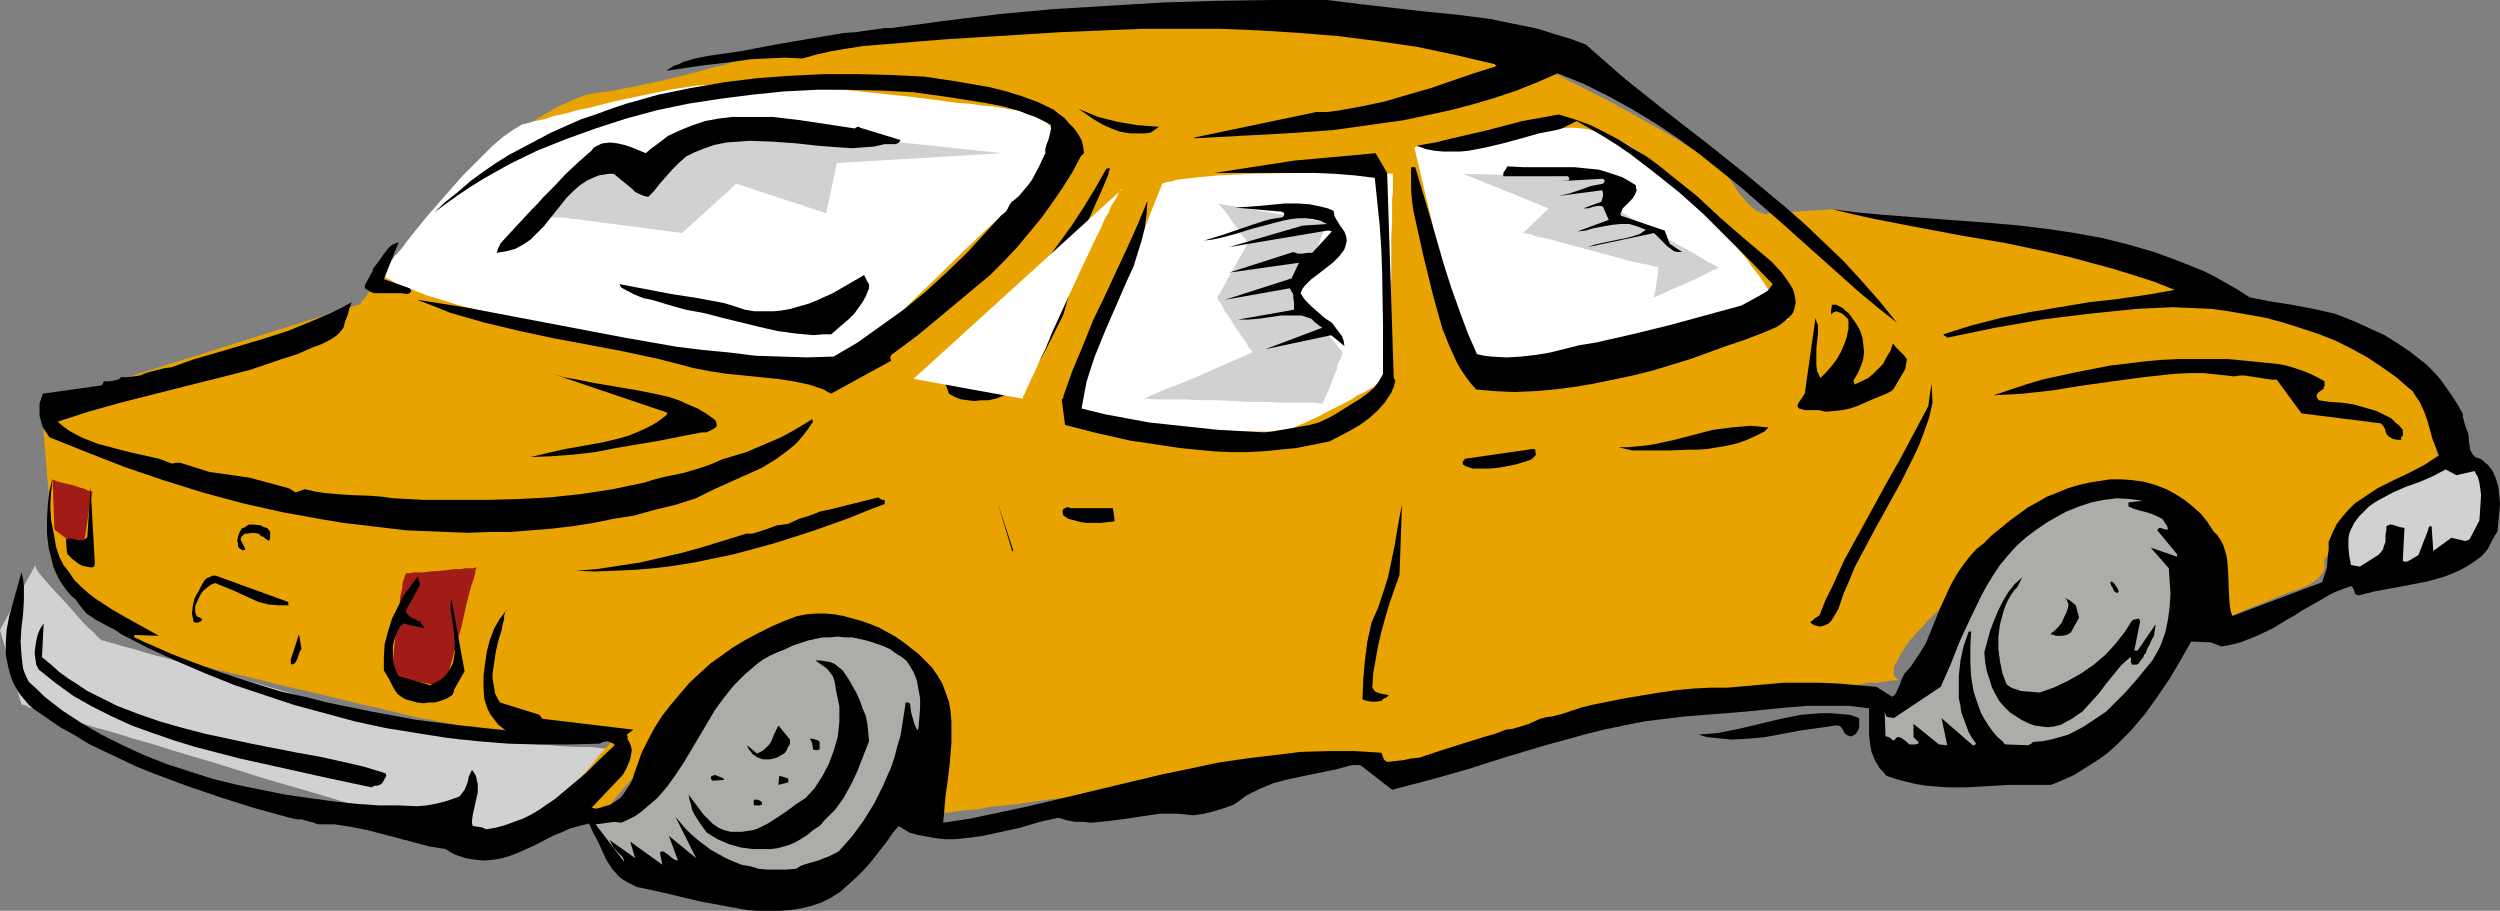 <?xml version="1.0" encoding="UTF-8" standalone="no"?>
<svg
   version="1.0"
   width="129.766mm"
   height="47.278mm"
   id="svg54"
   sodipodi:docname="Cartoon 077.wmf"
   xmlns:inkscape="http://www.inkscape.org/namespaces/inkscape"
   xmlns:sodipodi="http://sodipodi.sourceforge.net/DTD/sodipodi-0.dtd"
   xmlns="http://www.w3.org/2000/svg"
   xmlns:svg="http://www.w3.org/2000/svg">
  <rect width="100%" height="100%" fill="#808080" stroke="none"/>
  <sodipodi:namedview
     id="namedview54"
     pagecolor="#ffffff"
     bordercolor="#000000"
     borderopacity="0.25"
     inkscape:showpageshadow="2"
     inkscape:pageopacity="0.0"
     inkscape:pagecheckerboard="0"
     inkscape:deskcolor="#d1d1d1"
     inkscape:document-units="mm" />
  <defs
     id="defs1">
    <pattern
       id="WMFhbasepattern"
       patternUnits="userSpaceOnUse"
       width="6"
       height="6"
       x="0"
       y="0" />
  </defs>
  <path
     style="fill:#d1d1d1;fill-opacity:1;fill-rule:evenodd;stroke:none"
     d="M 6.949,110.833 0,123.597 4.202,138.137 v 0 l 0.323,0.162 h 0.323 l 0.323,0.162 0.646,0.323 0.646,0.162 0.97,0.162 0.808,0.323 1.131,0.323 1.131,0.323 1.131,0.485 1.293,0.323 1.454,0.485 1.454,0.485 3.232,0.969 3.555,0.969 3.555,1.131 4.04,1.131 4.04,1.293 4.363,1.293 4.363,1.293 8.726,2.747 8.888,2.585 4.363,1.293 4.202,1.293 4.202,1.293 3.878,1.131 3.717,1.131 3.555,1.131 3.232,0.808 1.454,0.485 1.454,0.485 1.293,0.323 1.131,0.323 1.131,0.323 1.131,0.323 0.808,0.323 0.97,0.162 0.646,0.323 0.485,0.162 h 0.485 l 0.323,0.162 0.323,0.162 v 0 -0.162 l 0.162,-0.162 0.485,-0.162 0.323,-0.323 0.646,-0.485 0.646,-0.485 0.646,-0.646 0.97,-0.646 1.778,-1.454 2.101,-1.616 2.262,-1.939 4.525,-3.554 2.101,-1.777 2.101,-1.777 1.939,-1.616 0.808,-0.646 0.646,-0.485 0.808,-0.646 0.485,-0.485 0.485,-0.323 0.323,-0.323 0.162,-0.162 h 0.162 -1.616 l -0.808,-0.162 h -0.808 -1.131 -1.131 l -2.586,-0.323 h -2.909 l -3.07,-0.162 -3.232,-0.323 -3.232,-0.162 -3.07,-0.162 -2.909,-0.162 -2.586,-0.162 h -1.131 l -0.97,-0.162 -0.97,-0.162 h -0.808 -0.646 -0.485 l -0.162,-0.162 h -0.162 v 0 h -0.162 -0.323 l -0.323,-0.162 -0.485,-0.162 h -0.485 l -1.293,-0.485 -1.616,-0.323 -1.778,-0.485 -2.101,-0.646 -2.424,-0.646 -2.424,-0.646 -2.747,-0.808 -2.909,-0.808 -3.07,-0.808 -6.302,-1.777 -12.928,-3.716 -6.302,-1.777 -3.07,-0.808 -2.909,-0.808 -2.747,-0.808 -2.586,-0.646 -2.262,-0.646 -2.101,-0.646 -1.939,-0.485 -1.616,-0.485 -1.131,-0.323 -0.646,-0.162 -0.323,-0.162 h -0.323 l -0.323,-0.162 h -0.162 v 0 -0.162 h -0.162 l -0.162,-0.323 -0.323,-0.162 -0.646,-0.808 -0.97,-0.808 -1.131,-1.131 -1.131,-1.293 -2.424,-2.747 -2.424,-2.585 -1.131,-1.293 -0.97,-1.131 -0.808,-0.969 -0.162,-0.323 -0.162,-0.323 -0.162,-0.323 z"
     id="path1" />
  <path
     style="fill:#e8a300;fill-opacity:1;fill-rule:evenodd;stroke:none"
     d="M 10.827,111.964 8.08,79.328 70.781,59.617 v -0.162 l 0.162,-0.323 0.485,-0.485 0.485,-0.646 0.646,-0.969 0.808,-0.969 0.97,-1.131 0.97,-1.454 1.131,-1.293 1.293,-1.616 1.293,-1.616 1.293,-1.616 3.07,-3.554 3.394,-3.716 3.555,-3.716 3.717,-3.716 3.878,-3.554 3.878,-3.07 1.939,-1.454 1.939,-1.454 1.939,-1.131 1.939,-1.131 1.939,-0.808 1.778,-0.808 1.778,-0.646 1.778,-0.323 3.555,-0.485 3.232,-0.646 3.07,-0.646 3.07,-0.646 2.747,-0.646 2.586,-0.646 2.424,-0.646 2.262,-0.646 2.262,-0.485 1.939,-0.646 1.778,-0.485 1.616,-0.323 1.616,-0.323 1.293,-0.323 1.131,-0.162 h 0.97 0.323 l 0.485,-0.162 h 0.485 0.646 0.808 l 0.808,-0.162 1.131,-0.162 h 0.97 l 1.293,-0.162 1.293,-0.162 2.747,-0.162 3.232,-0.323 3.394,-0.485 3.717,-0.323 3.878,-0.323 4.202,-0.485 4.363,-0.485 4.363,-0.323 4.525,-0.485 9.211,-0.969 9.373,-0.808 4.686,-0.485 4.363,-0.323 4.363,-0.323 4.363,-0.323 4.04,-0.323 3.717,-0.323 3.717,-0.162 3.232,-0.162 h 3.07 l 1.293,-0.162 h 2.586 l 1.131,0.162 h 0.97 0.808 l 0.808,0.162 h 0.646 l 0.485,0.162 0.485,0.162 0.808,0.323 0.97,0.162 1.131,0.323 1.131,0.323 1.454,0.485 1.454,0.323 3.07,0.808 3.394,0.808 3.555,0.808 7.272,1.616 3.555,0.646 3.394,0.808 3.07,0.646 1.293,0.323 1.454,0.323 1.131,0.162 1.131,0.323 0.97,0.162 0.808,0.162 0.485,0.162 h 0.485 l 0.323,0.162 h 0.162 v 0 l 0.323,0.162 0.485,0.162 0.646,0.323 0.808,0.485 0.97,0.485 1.131,0.485 1.131,0.485 1.293,0.808 1.454,0.646 3.07,1.616 3.232,1.616 3.555,1.939 6.949,3.878 3.232,1.939 3.07,1.939 1.293,0.808 1.293,0.969 1.293,0.969 0.97,0.808 0.97,0.808 0.808,0.808 0.646,0.808 0.485,0.646 0.646,1.131 0.808,1.131 0.808,0.808 0.646,0.808 0.485,0.485 0.646,0.485 0.485,0.485 0.485,0.162 0.808,0.323 0.646,0.162 h 0.323 l 0.162,-0.162 12.766,-0.808 v 0 h 0.162 l 0.323,0.162 h 0.485 0.485 l 0.485,0.162 1.616,0.323 1.616,0.162 2.101,0.485 2.101,0.323 2.262,0.323 4.686,0.969 2.262,0.323 2.262,0.323 2.101,0.323 1.778,0.485 1.454,0.162 0.808,0.162 0.485,0.162 h 0.646 l 0.646,0.162 1.778,0.162 2.101,0.323 1.131,0.162 h 1.293 l 2.586,0.323 2.909,0.485 3.07,0.323 3.07,0.485 3.394,0.485 3.232,0.646 3.394,0.808 3.232,0.808 3.232,0.969 3.07,1.131 2.747,1.131 2.747,1.454 2.586,1.293 2.262,1.293 2.262,0.969 2.101,0.969 1.939,0.808 1.778,0.646 1.616,0.485 1.454,0.485 1.293,0.162 1.131,0.323 0.97,0.162 0.808,0.162 h 0.646 l 0.485,0.162 h 0.323 l 13.736,7.755 h 0.323 0.485 l 0.485,0.162 0.646,0.162 0.646,0.162 0.808,0.323 0.808,0.485 0.808,0.485 0.808,0.808 0.808,0.808 0.808,1.131 0.808,1.131 0.646,1.454 0.485,1.777 0.485,1.939 0.323,1.939 0.485,1.777 0.323,1.454 0.162,1.293 0.323,0.969 0.162,0.969 0.162,0.808 v 0.485 0.485 l -0.162,0.485 -0.323,0.323 -0.323,0.323 -0.485,0.162 -0.808,0.162 -0.808,0.162 -0.97,0.162 -1.131,0.323 -1.454,0.485 -1.293,0.969 -1.616,0.969 -1.454,1.293 -1.616,1.293 -3.07,2.747 -1.454,1.454 -1.293,1.293 -1.293,1.293 -0.97,1.131 -0.97,0.969 -0.646,0.808 -0.162,0.162 -0.323,0.162 v 0.162 0 0.162 1.293 l -0.162,0.808 -0.646,0.969 -0.323,0.485 -0.485,0.323 -0.646,0.485 -0.808,0.485 -0.808,0.323 -0.97,0.485 -2.424,0.808 -2.424,0.969 -2.424,0.969 -2.424,0.969 -1.131,0.485 -0.97,0.485 -0.808,0.323 -0.808,0.323 -0.646,0.162 -0.485,0.323 h -0.162 -0.162 v 0 l -0.323,-0.485 -0.162,-0.485 -0.323,-0.969 -0.485,-0.969 -0.485,-1.131 -0.485,-1.293 -0.646,-1.293 -1.454,-2.908 -1.454,-2.908 -1.454,-2.747 -0.808,-1.131 -0.808,-0.969 -0.646,-1.131 -0.808,-1.131 -0.97,-0.969 -1.131,-1.293 -1.131,-0.969 -1.454,-0.969 -1.616,-0.646 -0.808,-0.162 -0.97,-0.323 h -1.131 -0.97 -1.131 l -1.293,0.162 -1.293,0.323 -1.454,0.485 -1.454,0.485 -1.616,0.646 -1.616,0.808 -1.778,0.969 -1.939,1.293 -1.939,1.293 -2.101,1.293 -2.262,1.616 -2.262,1.939 -2.424,1.939 -2.424,2.1 -2.262,1.939 -1.939,1.777 -1.778,1.777 -1.616,1.454 -1.616,1.616 -1.293,1.293 -1.131,1.293 -1.131,1.131 -0.97,1.131 -0.808,0.969 -0.646,0.969 -0.485,0.808 -0.485,0.808 -0.323,0.646 -0.323,0.646 -0.323,0.485 -0.162,0.485 v 0.808 0.646 l 0.323,0.323 0.162,0.323 0.323,0.162 0.162,0.162 v 0 0 h -0.485 -0.646 l -0.808,0.162 -1.131,0.162 -1.293,0.162 h -1.454 l -1.616,0.323 -1.939,0.162 -1.939,0.162 -1.939,0.162 -2.262,0.323 -4.525,0.485 -4.848,0.485 -9.534,1.293 -4.686,0.485 -2.262,0.323 -2.101,0.162 -1.939,0.323 -1.939,0.323 -1.616,0.162 -1.616,0.323 -1.454,0.162 -1.131,0.162 -0.97,0.323 -0.808,0.162 -0.808,0.162 -0.808,0.323 -0.97,0.323 -1.293,0.323 -1.293,0.485 -0.646,0.162 -0.646,0.323 -1.454,0.485 -1.616,0.485 -3.394,0.969 -3.555,1.293 -7.272,2.423 -3.555,1.131 -3.394,1.131 -3.232,0.969 -1.293,0.485 -1.454,0.485 -1.131,0.485 -1.131,0.323 -0.97,0.162 -0.808,0.323 -0.646,0.162 -0.485,0.162 -0.323,0.162 h -0.162 v 0 l -0.162,-0.162 -0.323,-0.323 -0.485,-0.323 -0.485,-0.485 -0.646,-0.485 -1.454,-0.969 -1.616,-1.131 -1.939,-0.646 -0.808,-0.323 -0.97,-0.162 -0.97,-0.162 -0.97,0.162 h -0.323 l -0.323,0.162 h -0.485 l -0.646,0.162 -0.646,0.162 h -0.808 l -1.778,0.323 -2.101,0.323 -2.262,0.323 -2.747,0.323 -2.909,0.485 -3.07,0.485 -3.232,0.323 -3.394,0.485 -3.555,0.485 -7.272,0.969 -7.595,0.969 -7.434,0.969 -3.555,0.485 -3.555,0.323 -3.394,0.485 -3.232,0.485 -3.07,0.323 -2.909,0.323 -2.586,0.485 -2.424,0.162 -2.101,0.323 -1.778,0.162 h -0.808 l -0.646,0.162 -0.485,0.162 h -0.485 -0.485 -0.162 -0.323 v 0 l 0.162,-0.162 v -0.162 l 0.162,-0.323 0.162,-0.969 0.323,-1.131 0.162,-1.616 0.323,-1.616 0.162,-1.939 0.162,-1.939 v -2.262 l -0.162,-2.262 -0.162,-2.262 -0.323,-2.423 -0.646,-2.262 -0.808,-2.1 -0.97,-2.1 -1.293,-1.939 -0.808,-0.969 -0.646,-0.808 -1.293,-1.616 -1.293,-1.454 -1.131,-1.293 -1.131,-1.131 -1.131,-0.969 -0.97,-0.808 -1.293,-0.646 -1.131,-0.485 -1.454,-0.162 -1.454,-0.162 -1.616,0.162 -1.778,0.323 -1.939,0.485 -2.262,0.646 -2.424,0.969 -1.293,0.646 -1.293,0.808 -1.454,0.808 -1.454,0.969 -1.454,1.131 -1.616,1.131 -3.07,2.585 -3.07,2.747 -3.07,3.07 -3.07,3.07 -2.909,3.07 -2.909,2.908 -2.424,2.908 -1.293,1.454 -1.131,1.293 -0.97,1.131 -0.97,1.131 -0.808,0.969 -0.808,0.969 -0.646,0.808 -0.646,0.646 -0.323,0.485 -0.485,0.323 -0.162,0.323 v 0 h -0.162 -0.162 l -0.323,-0.323 -0.485,-0.162 -1.131,-0.646 -1.131,-0.646 -1.293,-0.808 -1.131,-0.646 -0.485,-0.323 -0.162,-0.162 -0.323,-0.162 v 0 -0.162 l 0.323,-0.323 0.485,-0.646 0.646,-0.646 0.808,-0.969 0.808,-0.969 1.778,-2.1 1.778,-2.262 0.97,-0.969 0.646,-0.808 0.646,-0.808 0.485,-0.646 0.323,-0.323 0.162,-0.162 h -3.07 -0.97 l -1.939,-0.162 -2.262,-0.162 h -2.262 l -2.586,-0.162 -5.333,-0.323 -2.747,-0.162 -2.586,-0.162 -2.262,-0.162 -2.101,-0.323 -1.939,-0.162 h -0.808 l -0.646,-0.162 -0.808,-0.162 -0.808,-0.162 -0.97,-0.162 -1.131,-0.162 -1.131,-0.323 -1.293,-0.162 -3.07,-0.646 -3.232,-0.808 -3.394,-0.808 -3.717,-0.808 -3.878,-0.969 -3.878,-0.969 -7.757,-1.777 -3.717,-0.969 -3.555,-0.808 -3.232,-0.808 -1.616,-0.323 -1.454,-0.485 -1.293,-0.162 -1.293,-0.323 -2.424,-0.646 -2.424,-0.969 -2.424,-1.131 -2.262,-1.131 -2.424,-1.454 -2.262,-1.293 -2.262,-1.616 -1.939,-1.454 -1.939,-1.454 -1.778,-1.454 -1.616,-1.454 -1.293,-1.131 -0.97,-1.131 -0.485,-0.485 -0.323,-0.485 -0.323,-0.323 -0.162,-0.323 -0.162,-0.323 z"
     id="path2" />
  <path
     style="fill:#a11c17;fill-opacity:1;fill-rule:evenodd;stroke:none"
     d="m 79.83,112.449 h -0.162 v 0.162 l -0.162,0.162 -0.162,0.485 -0.323,0.969 -0.162,1.293 -0.323,1.454 -0.162,1.777 -0.485,3.716 -0.485,3.878 -0.162,1.777 -0.162,1.616 -0.162,1.293 -0.162,0.969 v 0.808 l 10.666,1.939 v 0 -0.162 -0.323 l 0.162,-0.485 0.162,-0.485 0.162,-0.646 0.323,-1.454 0.485,-1.777 0.485,-1.939 1.293,-4.362 0.97,-4.362 0.485,-1.939 0.485,-1.777 0.485,-1.454 0.162,-0.646 0.162,-0.485 v -0.485 l 0.162,-0.323 v -0.162 -0.162 h -0.162 l -0.323,0.162 h -0.646 -0.97 l -0.97,0.162 h -1.131 l -2.586,0.323 -2.424,0.162 -1.131,0.162 h -0.97 -0.97 l -0.646,0.162 H 79.992 Z"
     id="path3" />
  <path
     style="fill:#a11c17;fill-opacity:1;fill-rule:evenodd;stroke:none"
     d="m 10.342,94.353 0.323,9.532 5.494,4.201 v -0.162 -0.323 l 0.162,-0.485 0.162,-0.646 0.162,-0.969 0.162,-0.969 0.646,-4.362 0.162,-0.969 0.162,-0.969 0.162,-0.646 0.162,-0.646 v -0.323 -0.162 0 l -0.323,-0.162 h -0.485 l -0.485,-0.323 -1.131,-0.323 -1.454,-0.485 -1.454,-0.323 -1.293,-0.323 -0.485,-0.162 -0.323,-0.162 h -0.323 z"
     id="path4" />
  <path
     style="fill:#ffffff;fill-opacity:1;fill-rule:evenodd;stroke:none"
     d="m 74.821,53.801 v -0.162 l 0.162,-0.162 0.323,-0.485 0.485,-0.485 0.485,-0.646 0.485,-0.646 0.646,-0.969 0.808,-0.808 0.808,-0.969 0.808,-1.131 1.939,-2.423 2.101,-2.585 2.262,-2.585 4.686,-5.332 2.424,-2.423 2.262,-2.262 1.131,-1.131 1.131,-0.969 0.97,-0.808 1.131,-0.808 0.97,-0.646 0.808,-0.485 0.808,-0.485 0.808,-0.162 1.616,-0.485 1.778,-0.323 1.939,-0.646 2.262,-0.485 2.262,-0.646 2.424,-0.485 5.01,-1.293 5.333,-1.131 5.494,-1.131 5.171,-0.808 2.586,-0.162 2.424,-0.323 h 1.293 3.232 1.778 2.101 l 2.101,0.162 2.262,0.162 2.424,0.162 5.01,0.485 5.333,0.485 10.827,1.131 5.171,0.646 4.848,0.646 2.424,0.162 2.101,0.323 2.101,0.162 1.939,0.323 1.778,0.323 1.616,0.162 1.293,0.162 1.131,0.162 h 0.97 l 0.808,0.162 h 0.323 0.162 v 0.162 l 0.323,0.323 0.162,0.323 0.323,0.485 0.323,0.808 0.323,0.646 0.808,1.777 0.323,0.969 0.162,0.969 v 0.969 0.969 l -0.162,0.969 -0.323,0.808 -0.646,0.969 -0.808,0.808 -0.485,0.485 -0.808,0.485 -0.808,0.808 -0.97,0.969 -1.293,1.131 -1.293,1.293 -1.454,1.293 -1.454,1.454 -1.616,1.454 -1.778,1.616 -3.555,3.393 -7.272,7.109 -3.717,3.554 -3.555,3.554 -1.616,1.454 -1.616,1.616 -1.616,1.454 -1.293,1.293 -1.293,1.293 -1.131,1.131 -1.131,0.969 -0.808,0.808 -0.646,0.646 -0.485,0.485 -0.323,0.323 -0.162,0.162 v 0 h -0.162 -0.323 l -0.323,-0.162 h -0.485 l -0.646,-0.162 -0.646,-0.162 h -0.808 l -1.778,-0.323 -2.101,-0.323 -2.424,-0.485 -2.747,-0.323 -2.909,-0.485 -3.07,-0.646 -3.394,-0.485 -3.555,-0.646 -3.555,-0.646 -3.878,-0.646 -7.757,-1.454 -7.757,-1.616 -7.757,-1.616 -3.717,-0.969 -3.717,-0.808 -3.555,-0.808 -3.394,-0.969 -3.07,-0.808 -3.07,-0.969 -2.747,-0.808 -2.424,-0.969 -2.101,-0.808 -1.939,-0.808 -0.808,-0.485 -0.646,-0.323 -0.646,-0.485 z"
     id="path5" />
  <path
     style="fill:#ffffff;fill-opacity:1;fill-rule:evenodd;stroke:none"
     d="m 228.017,36.029 -18.422,46.207 h 0.162 0.323 l 0.485,0.162 h 0.808 0.808 l 0.97,0.162 h 1.293 l 1.293,0.162 1.454,0.162 1.616,0.162 3.394,0.323 3.717,0.323 3.878,0.162 7.757,0.485 3.717,0.162 3.394,0.162 h 4.525 l 1.131,-0.162 1.131,-0.162 h 0.808 l 0.808,-0.162 0.485,-0.162 0.97,-0.485 1.293,-0.485 1.293,-0.646 1.454,-0.646 3.07,-1.616 3.232,-1.616 1.454,-0.969 1.454,-0.646 1.293,-0.808 0.97,-0.646 0.97,-0.485 0.808,-0.485 0.323,-0.162 0.162,-0.162 h 0.162 v -0.969 -0.646 -2.1 -1.131 -1.293 l 0.162,-1.616 v -1.454 -3.393 l 0.162,-3.716 0.162,-3.716 v -3.716 -3.716 l 0.162,-3.231 v -1.616 -1.454 -1.454 l 0.162,-1.131 V 35.706 35.059 34.09 h -0.808 l -0.808,-0.162 h -1.778 -1.131 -4.202 l -3.232,-0.162 h -3.555 l -3.878,0.162 -7.595,0.162 -3.878,0.162 -3.555,0.162 -3.394,0.323 -1.454,0.162 -1.454,0.162 -1.454,0.162 -1.131,0.323 -0.97,0.162 z"
     id="path6" />
  <path
     style="fill:#ffffff;fill-opacity:1;fill-rule:evenodd;stroke:none"
     d="m 287.971,73.35 63.024,-10.663 -0.162,-0.162 -0.162,-0.323 -0.323,-0.485 -0.485,-0.646 -0.485,-0.808 -0.646,-1.131 -0.808,-0.969 -0.97,-1.293 -0.97,-1.454 -0.97,-1.454 -1.293,-1.616 -1.131,-1.616 -2.747,-3.393 -2.909,-3.393 -3.232,-3.554 -3.394,-3.393 -3.555,-3.231 -1.778,-1.454 -1.778,-1.293 -1.778,-1.293 -1.778,-1.131 -1.939,-1.131 -1.778,-0.808 -1.778,-0.646 -1.939,-0.485 -1.778,-0.323 -1.778,-0.162 -3.394,0.162 h -3.232 l -3.232,0.323 -2.909,0.162 -2.747,0.323 -2.586,0.323 -2.424,0.323 -2.101,0.323 -1.939,0.485 -1.778,0.323 -1.454,0.323 -1.131,0.323 -0.97,0.162 -0.808,0.162 -0.485,0.162 v 0 z"
     id="path7" />
  <path
     style="fill:#000000;fill-opacity:1;fill-rule:evenodd;stroke:none"
     d="m 217.675,32.959 -0.646,0.162 -2.101,3.716 -2.262,3.716 -2.424,3.716 -2.586,3.554 -2.262,3.07 -2.262,2.908 -2.586,2.908 -2.586,2.585 -2.909,2.585 -2.909,2.423 -3.07,2.1 -3.07,2.1 -0.646,0.969 -0.323,1.131 -0.162,1.131 0.162,1.131 v 1.131 l 0.323,1.131 0.485,1.131 0.323,0.969 1.131,0.646 1.293,0.485 1.293,0.162 1.293,0.162 1.293,-0.162 h 1.454 l 1.454,-0.323 1.293,-0.485 1.131,-0.646 0.97,-0.646 1.939,-1.616 1.616,-1.777 1.454,-1.939 1.293,-2.262 1.131,-2.262 2.424,-4.847 0.808,-2.908 0.808,-3.07 0.646,-2.908 0.646,-2.908 -1.778,3.393 -1.454,3.231 -1.616,3.393 -1.616,3.231 -1.939,3.07 -0.97,1.454 -1.131,1.293 -1.293,1.293 -1.293,1.293 -1.454,1.131 -1.778,1.131 -1.616,0.485 -0.97,0.162 -0.97,0.162 h -0.97 l -0.808,-0.162 -0.97,-0.162 -0.808,-0.485 4.525,-4.524 4.363,-4.362 4.202,-4.524 3.878,-4.685 1.939,-2.262 1.778,-2.423 1.778,-2.585 1.616,-2.747 1.454,-2.747 1.293,-2.908 1.293,-2.908 1.293,-3.07 v -0.485 l 0.162,-0.162 z"
     id="path8" />
  <path
     style="fill:#d1d1d1;fill-opacity:1;fill-rule:evenodd;stroke:none"
     d="m 103.262,43.945 17.776,-12.925 7.918,4.039 12.605,-10.825 55.106,5.816 -32.482,1.939 -2.101,9.855 -17.614,-5.816 -10.666,9.694 -20.846,-2.747 h -0.162 -0.162 -0.485 l -0.485,-0.162 -1.454,-0.162 h -3.394 l -1.616,0.323 -0.646,0.162 -0.485,0.162 -0.485,0.323 z"
     id="path9" />
  <path
     style="fill:#d1d1d1;fill-opacity:1;fill-rule:evenodd;stroke:none"
     d="m 238.683,39.906 21.654,3.716 -5.656,14.702 0.162,0.162 0.162,0.485 0.485,0.485 0.485,0.646 0.646,0.969 0.808,0.808 1.616,2.1 1.616,1.939 0.808,0.808 0.646,0.808 0.485,0.646 0.485,0.485 0.162,0.323 0.162,0.162 v 0 l -0.162,0.485 -0.162,0.485 -0.323,0.646 -0.323,0.646 -0.162,0.969 -1.454,3.716 -0.323,0.808 -0.323,0.646 -0.323,0.646 -0.162,0.485 -0.162,0.323 v 0.162 h -0.808 l -0.808,-0.162 h -1.616 -1.131 -1.131 -2.747 l -2.909,-0.162 h -3.232 l -3.232,-0.162 -3.232,-0.162 h -3.232 L 232.542,78.359 h -1.454 -1.293 -1.131 -1.131 -1.616 l -0.646,-0.162 h -0.808 v 0 l 0.162,-0.162 h 0.323 l 0.323,-0.162 0.485,-0.323 0.646,-0.162 1.293,-0.646 1.616,-0.646 1.778,-0.646 3.878,-1.616 4.04,-1.777 1.778,-0.808 1.616,-0.646 1.454,-0.646 0.485,-0.162 0.485,-0.323 0.323,-0.162 0.323,-0.162 h 0.162 0.162 l -0.162,-0.162 -0.162,-0.323 -0.485,-0.485 -0.323,-0.646 -0.485,-0.808 -0.646,-0.808 -1.293,-1.939 -1.293,-2.1 -0.646,-0.808 -0.485,-0.969 -0.323,-0.646 -0.485,-0.485 -0.162,-0.485 -0.162,-0.162 h 0.162 l 0.162,-0.323 0.323,-0.485 0.323,-0.646 0.485,-0.808 0.485,-0.969 1.131,-1.939 1.131,-2.1 0.485,-0.808 0.485,-0.808 0.485,-0.808 0.162,-0.485 0.323,-0.323 v -0.162 -0.162 l -0.323,-0.162 -0.162,-0.485 -0.485,-0.485 -0.485,-0.646 -0.485,-0.808 -1.131,-1.454 -1.131,-1.616 -0.485,-0.646 -0.485,-0.485 -0.323,-0.485 -0.323,-0.323 h -0.162 z"
     id="path10" />
  <path
     style="fill:#d1d1d1;fill-opacity:1;fill-rule:evenodd;stroke:none"
     d="m 287.001,34.09 29.573,0.808 v 5.816 h 0.162 l 0.162,0.162 0.162,0.162 0.323,0.162 0.485,0.323 0.646,0.323 1.293,0.808 1.616,0.808 1.616,1.131 7.595,4.201 1.778,0.969 1.616,0.969 1.293,0.808 0.485,0.162 0.485,0.323 0.323,0.162 0.323,0.162 0.162,0.162 v 0 0 l -0.485,0.323 -0.646,0.162 -0.808,0.485 -0.97,0.485 -0.97,0.485 -2.424,1.131 -2.262,0.969 -1.131,0.485 -0.97,0.485 -0.808,0.323 -0.646,0.323 -0.323,0.162 h -0.162 v 0 -0.162 -0.323 l 0.162,-0.323 0.162,-0.969 0.162,-0.969 0.162,-1.131 0.162,-0.969 v -0.646 -0.323 0 0 l -0.323,-0.162 h -0.323 l -0.485,-0.162 -0.485,-0.162 -0.808,-0.162 -0.808,-0.162 -0.808,-0.162 -2.101,-0.485 -2.262,-0.646 -4.848,-1.293 -4.848,-1.293 -2.262,-0.646 -1.939,-0.485 -0.97,-0.162 -0.808,-0.162 -0.646,-0.323 -0.646,-0.162 h -0.485 l -0.323,-0.162 h -0.162 -0.162 l 5.01,-4.847 z"
     id="path11" />
  <path
     style="fill:#ffffff;fill-opacity:1;fill-rule:evenodd;stroke:none"
     d="m 220.099,37.16 -40.885,37.16 21.331,3.878 0.162,-0.162 v -0.323 l 0.323,-0.485 0.323,-0.808 0.485,-0.969 0.485,-1.131 0.646,-1.293 0.646,-1.454 0.646,-1.454 0.808,-1.616 1.454,-3.554 1.778,-3.878 1.778,-3.878 1.778,-3.878 1.778,-3.716 0.808,-1.777 0.808,-1.616 0.808,-1.616 0.646,-1.616 0.808,-1.293 0.485,-1.293 0.646,-0.969 0.485,-0.808 0.323,-0.808 0.323,-0.485 0.162,-0.162 z"
     id="path12" />
  <path
     style="fill:#000000;fill-opacity:1;fill-rule:evenodd;stroke:none"
     d="m 489.971,104.209 0.323,-3.554 0.162,-1.777 -0.162,-1.777 -0.162,-1.616 -0.485,-1.616 -0.646,-1.454 -0.485,-0.646 -0.485,-0.646 -0.323,-0.162 -0.323,-0.323 -0.323,-0.323 -0.485,-0.323 -0.485,-0.162 -0.485,-0.162 -0.485,-0.485 -0.162,-0.323 -0.323,-0.485 -0.162,-0.969 -0.162,-1.131 v -0.808 l -0.162,-0.646 -0.485,-1.131 -0.323,-1.293 -0.162,-0.485 v -0.646 l -0.97,-1.777 -1.131,-1.777 -1.131,-1.616 -1.131,-1.616 -1.293,-1.454 -1.454,-1.454 -1.616,-1.293 -1.454,-1.131 -1.616,-1.131 -1.778,-1.131 -1.778,-1.131 -1.778,-0.808 -3.878,-1.777 -4.04,-1.616 -4.363,-0.969 -4.202,-0.808 -4.202,-0.646 -4.04,-0.808 -2.262,-1.454 -2.262,-1.293 -2.262,-1.293 -2.262,-1.131 -2.424,-0.969 -2.424,-0.969 -4.848,-1.777 -5.01,-1.454 -5.171,-1.293 -5.333,-0.969 -5.333,-0.808 -5.333,-0.646 -5.333,-0.485 -10.827,-0.808 -10.504,-0.808 -5.333,-0.485 -5.01,-0.646 4.04,0.969 4.363,0.969 8.403,1.616 8.565,1.616 8.565,1.454 8.403,1.777 4.202,0.969 4.202,1.131 4.202,1.131 4.202,1.293 4.04,1.293 4.04,1.616 -5.494,0.969 -5.656,0.808 -5.656,0.646 -5.818,0.969 -5.818,0.969 -5.656,1.131 -5.656,1.454 -5.656,1.777 0.162,0.162 0.162,0.162 0.323,0.162 0.162,0.162 4.686,-0.969 4.686,-0.969 9.211,-1.616 9.211,-1.131 9.373,-0.969 3.555,-0.162 3.555,-0.162 3.717,0.162 3.717,0.162 3.555,0.485 3.717,0.646 3.555,0.646 3.555,0.969 3.555,1.131 3.394,1.131 3.232,1.293 3.232,1.616 2.909,1.616 2.909,1.939 2.747,1.939 2.424,2.1 0.808,0.646 0.485,0.808 0.97,1.454 0.808,1.777 0.646,1.777 0.485,1.777 0.485,1.777 0.646,1.616 0.646,1.616 -1.293,0.808 -1.454,0.969 -3.07,1.616 -3.07,1.454 -3.232,1.616 -1.454,0.969 -1.454,0.969 -1.454,0.969 -1.293,1.293 -1.131,1.293 -1.131,1.454 -0.808,1.616 -0.808,1.939 v 1.454 l -0.162,1.131 -0.162,2.423 -0.97,2.908 -17.614,6.624 -0.323,-0.969 -0.162,-0.969 -0.162,-2.1 -0.162,-4.362 -0.162,-2.262 -0.162,-1.131 -0.323,-1.131 -0.323,-0.969 -0.485,-0.969 -0.646,-0.969 -0.808,-0.808 -1.131,-1.777 -1.293,-1.616 -1.616,-1.454 -1.616,-1.293 -1.778,-1.131 -1.778,-0.969 -2.101,-0.808 -2.262,-0.646 -2.262,-0.323 -2.101,-0.162 h -2.262 l -2.101,0.323 -2.101,0.323 -2.101,0.485 -2.101,0.646 -1.939,0.808 -2.101,0.808 -1.939,1.131 -1.778,0.969 -1.778,1.293 -1.778,1.293 -1.778,1.454 -1.778,1.454 -1.454,1.454 -1.616,1.293 -1.293,1.454 -1.131,1.454 -1.131,1.616 -0.97,1.616 -0.808,1.616 -1.616,3.554 -1.454,3.554 -1.454,3.554 -0.97,1.616 -0.97,1.454 -0.97,1.454 -1.293,1.454 -0.646,1.293 -0.162,0.646 -0.323,0.646 -0.485,1.131 -0.323,0.485 -0.485,0.323 -3.07,-1.939 -3.717,-0.323 -3.555,-0.323 -3.717,-0.162 h -3.555 -3.717 l -3.717,0.323 -3.555,0.323 -3.717,0.323 h -3.232 l -3.394,0.162 -3.394,0.323 -3.394,0.485 -6.787,1.131 -6.464,1.293 -1.939,0.485 -1.939,0.646 -1.939,0.646 -1.939,0.485 -1.293,0.162 -1.131,0.323 -2.101,0.969 -2.101,0.646 -1.131,0.323 -1.293,0.162 -2.101,0.808 -2.262,0.646 -8.242,2.585 -4.363,1.454 -1.616,0.162 -1.454,0.323 -2.909,0.323 h -0.323 l -0.323,-0.162 -0.323,-0.323 -0.485,-1.293 -5.171,-0.323 h -5.333 l -5.333,0.162 -5.333,0.646 -5.333,0.646 -5.494,0.808 -5.333,1.131 -5.494,1.131 -10.827,2.585 -10.827,2.585 -5.494,1.293 -5.333,1.131 -5.333,1.131 -5.333,0.808 0.162,-1.777 0.323,-3.716 0.323,-2.1 0.485,-4.039 0.323,-4.039 v -2.1 -2.1 l -0.162,-1.939 -0.323,-1.939 -0.646,-1.777 -0.646,-1.777 -0.97,-1.616 -1.131,-1.616 -1.293,-1.293 -1.293,-1.293 -1.454,-1.131 -1.454,-1.131 -1.616,-1.131 -1.454,-0.808 -1.778,-0.969 -1.616,-0.646 -1.778,-0.646 -1.778,-0.485 -1.778,-0.485 -1.778,-0.323 -1.778,-0.162 h -1.939 l -1.778,0.162 -1.778,0.323 -2.586,0.969 -2.586,1.131 -2.586,1.293 -2.424,1.293 -2.424,1.454 -2.262,1.616 -2.262,1.616 -1.939,1.777 -2.101,1.939 -1.778,2.1 -1.778,2.1 -1.778,2.262 -1.454,2.262 -1.293,2.423 -1.293,2.585 -0.97,2.747 -0.485,1.293 -0.323,1.131 -0.485,0.969 -0.646,0.969 -0.646,0.969 -0.646,0.808 -0.97,0.646 -0.97,0.646 -1.131,0.323 -0.485,0.162 -0.485,0.162 -0.808,0.162 -0.485,-0.162 h -0.323 l 6.141,-6.463 0.808,-1.454 0.323,-0.808 0.323,-0.808 0.162,-0.808 0.162,-0.969 -0.162,-0.808 -0.323,-0.808 -0.323,-0.485 v -0.485 l -0.162,-0.485 1.293,-0.969 -17.614,-2.1 h -0.162 l -0.162,-0.162 -0.162,-0.162 -0.323,-0.485 -7.757,-2.423 -0.485,-0.808 -0.485,-0.969 -0.162,-0.969 -0.162,-0.969 -0.162,-0.969 v -0.969 l 0.323,-2.262 0.323,-2.1 0.485,-2.1 0.646,-2.1 0.162,-0.969 0.323,-1.131 v -0.485 -0.323 l 0.162,-0.323 v -0.323 l 0.162,-0.162 0.162,-0.162 v -0.162 l -0.646,0.969 -0.646,0.808 -1.131,1.939 -0.808,2.1 -0.646,2.423 -0.323,2.262 -0.323,2.423 v 2.423 l 0.162,2.262 0.323,0.969 0.323,0.969 0.485,0.969 0.485,0.646 1.131,1.454 1.454,1.131 -8.726,-0.969 -8.888,-1.131 -8.726,-1.616 -8.726,-1.777 -4.363,-1.131 -4.525,-0.969 -4.202,-1.293 -4.525,-1.454 -4.363,-1.454 -4.363,-1.616 -4.202,-1.616 -4.363,-1.939 -0.808,-0.323 -0.646,-0.323 -0.646,-0.323 -0.808,-0.323 v -0.485 l 4.848,0.162 -2.909,-1.616 -3.232,-1.777 -3.07,-1.777 -3.232,-2.1 -1.454,-1.131 -1.454,-1.293 -1.293,-1.293 -0.97,-1.454 -1.131,-1.454 -0.808,-1.616 -0.646,-1.939 -0.323,-1.939 -0.323,-1.616 -0.323,-1.616 -0.162,-2.747 0.162,-2.747 0.323,-2.908 -0.646,2.585 -0.323,2.747 -0.162,2.747 v 2.908 l 0.323,2.747 0.646,2.585 0.323,1.293 0.485,1.131 0.646,1.293 0.646,0.969 0.808,1.131 0.808,0.969 0.97,0.808 0.646,0.969 0.646,0.808 0.808,0.969 0.97,0.646 0.97,0.646 2.424,1.293 1.293,0.646 1.131,0.808 5.333,2.747 5.656,2.585 5.656,2.423 5.656,2.262 5.818,1.939 5.818,1.939 5.979,1.616 5.979,1.616 5.979,1.293 5.979,0.969 6.141,0.969 5.979,0.646 5.979,0.485 5.979,0.162 h 5.979 l 5.979,-0.162 0.646,-0.323 0.808,-0.162 0.485,0.162 0.808,0.323 v 0.162 h 0.162 v 0.162 0 l -0.162,0.162 -2.747,2.585 -2.747,2.747 -2.909,2.423 -3.07,2.585 -1.454,0.969 -1.616,1.131 -1.616,0.969 -1.616,0.808 -1.778,0.646 -1.778,0.646 -1.778,0.485 -1.939,0.323 -0.646,-0.323 -0.808,-0.162 -1.131,-0.162 -0.162,-0.485 v -0.646 l 0.162,-1.131 0.323,-1.454 0.323,-1.454 0.323,-1.454 v -1.616 l -0.162,-0.646 -0.162,-0.808 -0.323,-0.646 -0.485,-0.646 -0.323,0.646 -0.323,0.646 -0.162,0.969 -0.323,0.808 -0.323,0.808 -0.485,0.646 -0.485,0.646 -0.808,0.323 -1.939,0.646 -1.939,0.485 -1.778,0.323 -1.939,0.162 -3.717,-0.162 h -3.717 l -4.525,-0.323 -4.525,-0.485 -4.686,-0.646 -4.525,-0.646 -4.848,-0.969 -4.686,-0.969 -4.686,-1.131 -4.525,-1.454 -4.525,-1.454 -4.525,-1.777 -4.202,-1.939 -4.202,-2.1 -3.878,-2.262 -3.717,-2.423 -3.555,-2.747 -1.454,-1.454 -1.616,-1.454 -0.646,-1.293 -0.485,-1.293 -0.162,-1.293 -0.162,-1.454 -0.162,-2.585 0.162,-2.747 0.323,-2.585 0.162,-2.747 v -2.747 l -0.162,-1.454 -0.323,-1.293 -2.424,8.724 -0.485,2.585 -0.162,2.423 v 2.423 l 0.485,2.423 0.323,1.293 0.323,0.969 0.485,1.131 0.646,1.131 0.646,0.969 0.808,0.969 0.808,0.969 0.97,0.808 2.586,1.777 2.586,1.777 2.909,1.616 2.909,1.777 3.07,1.454 3.07,1.454 3.07,1.454 3.232,1.293 6.464,2.423 6.626,2.262 6.626,2.1 6.464,1.777 0.646,0.162 0.646,0.162 0.808,0.162 h 0.808 l 1.778,0.485 0.646,0.162 0.808,0.323 h 1.616 1.616 l 3.232,0.485 3.232,0.646 3.07,0.808 6.141,1.616 3.07,0.808 3.07,0.485 0.97,0.646 0.97,0.485 1.939,0.646 1.939,0.323 1.778,0.162 1.778,-0.162 1.778,-0.323 1.616,-0.485 1.616,-0.646 3.232,-1.454 3.394,-1.777 1.616,-0.646 1.778,-0.808 1.778,-0.485 1.939,-0.485 0.808,1.777 0.97,1.777 0.808,1.777 0.808,1.777 1.131,1.777 1.293,1.454 0.808,0.646 0.808,0.485 0.97,0.485 0.97,0.485 2.262,0.485 2.262,0.485 2.101,0.485 1.939,0.485 4.202,0.969 4.363,0.808 4.363,0.808 2.262,0.162 h 2.262 2.101 l 2.101,-0.162 2.101,-0.323 1.939,-0.485 1.939,-0.646 1.939,-0.969 1.778,-1.131 1.616,-1.454 1.616,-1.454 1.454,-1.454 1.293,-1.454 1.131,-1.454 2.262,-2.908 0.97,-1.454 1.131,-1.293 2.101,1.293 1.778,0.485 1.778,0.323 1.778,0.323 1.778,0.162 h 1.778 l 1.778,-0.162 3.717,-0.485 3.717,-0.808 3.717,-0.808 3.717,-1.131 3.717,-0.808 1.616,0.485 1.616,0.323 h 1.616 l 1.616,0.162 3.394,-0.323 3.555,-0.485 3.232,-0.485 3.394,-0.485 h 1.616 1.616 l 1.616,0.162 1.616,0.162 2.101,-0.323 1.939,-0.485 2.101,-0.646 1.778,-0.646 1.131,-0.808 1.293,-0.969 1.293,-0.646 1.293,-0.646 2.747,-1.131 3.07,-0.808 3.07,-0.646 6.302,-1.293 2.909,-0.808 h 0.646 0.646 0.323 l 0.485,0.323 5.818,4.524 7.434,-1.939 7.434,-2.1 7.595,-2.423 7.595,-2.262 7.595,-2.1 3.878,-0.969 3.878,-0.808 4.04,-0.808 3.878,-0.485 4.04,-0.485 4.04,-0.323 4.04,-0.323 4.04,-0.323 8.08,-0.808 4.04,-0.323 h 4.04 3.878 l 4.04,0.485 v 1.616 1.616 1.777 l 0.162,1.777 0.323,1.777 0.646,1.616 0.485,0.808 0.485,0.808 0.646,0.646 0.646,0.808 1.939,0.646 1.778,0.485 2.101,0.485 1.939,0.323 1.939,0.162 2.101,0.162 h 4.04 l 8.403,-0.485 h 4.04 4.04 l 1.616,-0.646 1.454,-0.646 1.454,-0.646 1.293,-0.808 1.778,-1.131 1.778,-1.131 1.778,-1.293 1.616,-1.454 1.454,-1.454 1.454,-1.454 2.747,-3.231 2.424,-3.393 2.424,-3.554 2.101,-3.554 2.101,-3.716 3.878,0.162 2.101,0.808 1.778,-0.323 1.939,-0.485 1.616,-0.646 1.616,-0.646 3.07,-1.454 2.909,-1.777 1.454,-0.808 1.454,-0.969 2.909,-1.616 3.07,-1.777 1.616,-0.646 1.778,-0.646 h 0.323 l 0.162,0.162 0.323,0.646 0.162,0.646 0.323,0.162 0.323,0.162 3.232,-0.808 3.555,-0.646 3.394,-0.646 3.394,-0.646 3.394,-0.969 1.616,-0.646 1.454,-0.646 1.454,-0.808 1.454,-0.969 1.293,-0.969 1.131,-1.293 0.97,-1.939 z"
     id="path13" />
  <path
     style="fill:#d1d1d1;fill-opacity:1;fill-rule:evenodd;stroke:none"
     d="m 486.415,102.109 0.162,-2.423 0.162,-2.585 -0.162,-1.293 -0.162,-1.131 -0.323,-1.131 -0.646,-1.131 -3.555,0.808 -2.101,-1.131 -2.424,1.293 -2.586,1.131 -2.747,0.969 -2.586,1.131 -2.424,1.293 -1.131,0.646 -1.131,0.808 -0.97,0.969 -0.97,0.969 -0.97,1.293 -0.646,1.293 -0.323,0.808 -0.162,0.969 v 1.777 l 0.162,1.616 0.162,0.808 0.162,0.969 0.808,0.162 0.97,0.162 3.555,-2.262 0.485,-0.485 0.485,-0.646 0.162,-0.646 0.323,-0.808 v -1.454 l 0.162,-0.808 v -0.808 l 0.323,-0.162 0.323,-0.162 h 0.485 l 0.485,0.162 0.97,0.323 0.97,0.162 -0.323,6.463 0.323,0.162 h 0.485 l 0.646,-0.323 0.808,-0.485 0.808,-0.485 1.939,-5.008 v -0.323 l 0.162,-0.162 0.162,-0.162 h 0.323 l 0.323,4.847 3.555,-2.585 2.747,0.646 0.808,-0.323 z"
     id="path14" />
  <path
     style="fill:#000000;fill-opacity:1;fill-rule:evenodd;stroke:none"
     d="m 471.387,85.467 v -1.131 l -0.646,-0.808 -0.808,-0.646 -0.808,-0.808 -0.97,-0.485 -1.939,-0.969 -2.262,-0.646 -2.262,-0.646 -2.262,-0.323 -2.424,-0.162 -2.101,-0.323 -0.323,-0.485 -0.162,-0.485 0.323,-0.485 0.646,-0.485 0.485,-0.323 v -0.323 l 0.162,-0.162 v -0.969 l -1.454,-0.808 -1.293,-0.646 -1.616,-0.646 -1.454,-0.485 -1.616,-0.485 -1.616,-0.323 -1.616,-0.162 -1.616,-0.162 -3.232,-0.323 -3.394,-0.323 h -3.232 -3.394 -3.232 l -3.394,0.162 -3.394,0.323 -6.626,0.808 -6.626,1.293 -6.626,1.454 -3.232,0.969 -6.302,2.1 2.909,-0.162 2.909,-0.162 5.818,-0.646 5.979,-0.969 5.818,-0.808 5.979,-0.808 5.979,-0.646 2.909,-0.162 h 2.909 l 3.07,0.323 2.909,0.323 1.131,-0.162 h 0.97 l 2.101,0.323 2.101,0.323 1.131,0.162 h 0.97 l 4.848,6.624 15.514,1.939 0.485,0.485 0.323,0.485 0.323,1.131 0.485,0.485 0.808,0.485 0.808,0.162 h 0.808 V 85.952 85.791 l 0.162,-0.162 z"
     id="path15" />
  <path
     style="fill:#aaada8;fill-opacity:1;fill-rule:evenodd;stroke:none"
     d="m 427.108,108.733 -3.878,-4.685 0.162,-0.323 0.323,-0.162 0.646,0.162 0.485,0.162 h 0.323 0.162 l -0.162,-0.646 -0.323,-0.485 -0.646,-0.969 -0.97,-0.485 -1.131,-0.485 -0.97,-0.323 -1.293,-0.323 -1.131,-0.323 -1.131,-0.485 v -0.808 l 2.747,-0.323 -1.131,-0.162 -1.293,-0.162 -2.586,-0.162 -2.586,0.323 -2.424,0.485 -2.424,0.808 -2.424,0.969 -2.101,1.131 -1.939,1.131 -2.101,1.454 -1.939,1.454 -1.778,1.616 -1.616,1.777 -1.616,1.939 -1.293,1.939 -1.293,2.1 -1.131,2.1 -2.101,4.362 -2.101,4.524 -1.778,4.524 -1.939,4.362 -9.211,6.139 -0.646,-0.162 h -0.323 l -0.485,-0.162 -0.323,-0.969 0.162,4.847 0.646,0.162 0.485,0.323 0.323,0.323 h 0.162 l 0.323,-0.162 v -0.162 l 0.162,-0.162 0.323,-0.162 h 0.162 l 0.485,0.162 0.485,0.323 0.808,0.646 0.323,0.323 h 0.485 0.646 l 0.646,-0.162 v -0.162 -0.162 l -0.485,-0.485 -0.323,-0.323 -0.162,-0.162 v -0.323 -2.262 l 5.01,4.039 1.616,0.162 -1.131,-5.332 6.141,5.332 h 0.162 0.162 l 0.162,-0.162 0.162,-0.162 -0.808,-1.131 -0.646,-1.131 -0.485,-1.293 -0.485,-1.293 -0.485,-1.293 -0.162,-1.293 -0.323,-1.454 v -1.454 -2.908 l 0.323,-3.07 0.646,-2.908 0.97,-2.747 h 0.485 l -0.162,2.908 v 3.07 l 0.162,2.908 0.485,2.908 0.485,1.454 0.97,2.747 0.646,1.131 0.808,1.293 0.808,1.131 0.97,1.131 1.131,0.969 0.162,0.323 0.323,0.162 h 0.162 v 0 l 4.363,0.162 0.162,-0.162 0.323,-0.162 0.162,-0.162 0.162,-0.162 1.939,-0.162 1.616,-0.323 1.778,-0.485 1.616,-0.485 1.616,-0.808 1.454,-0.808 1.454,-0.969 1.454,-0.969 1.454,-0.969 1.293,-1.293 2.424,-2.423 2.424,-2.747 2.101,-2.585 0.808,-0.969 0.646,-1.131 0.646,-1.131 0.485,-1.131 0.808,-2.262 0.485,-2.423 0.323,-2.423 0.162,-2.585 -0.162,-2.423 -0.162,-2.585 -3.555,-4.039 5.171,1.777 z"
     id="path16" />
  <path
     style="fill:#000000;fill-opacity:1;fill-rule:evenodd;stroke:none"
     d="m 422.584,124.728 0.323,-2.262 -3.555,5.17 h -0.646 l 1.131,-5.655 v -0.162 0 l -0.162,-0.323 -0.162,-0.162 -0.485,0.162 h -0.323 l -0.485,0.323 -1.454,2.262 -1.778,2.262 -1.939,2.1 -2.262,1.939 -2.586,1.777 -2.586,1.454 -2.747,1.293 -2.747,0.969 -1.778,-0.162 -1.939,-0.162 -0.808,-0.323 -0.646,-0.162 -0.646,-0.323 -0.646,-0.485 -0.808,-2.1 -0.485,-2.423 -0.323,-2.423 v -2.423 l 0.323,-2.423 0.646,-2.423 0.323,-0.969 0.485,-1.131 0.646,-1.131 0.646,-0.969 0.646,-0.646 0.323,-0.646 0.323,-0.646 0.323,-0.646 -1.454,1.293 -1.293,1.616 -0.97,1.616 -0.97,1.939 -0.808,1.939 -0.808,2.1 -1.131,4.201 0.162,1.939 0.323,1.777 0.485,1.454 0.485,1.616 0.646,1.293 0.808,1.454 0.97,1.131 1.131,1.131 2.262,1.454 1.293,0.646 1.293,0.485 1.293,0.162 1.293,0.162 1.293,-0.162 1.293,-0.323 1.131,-0.646 0.97,-0.485 1.131,-0.808 0.97,-0.646 1.616,-1.777 1.616,-1.777 1.454,-1.939 1.454,-1.777 1.454,-1.777 1.778,-1.616 0.162,0.162 v 0.808 l 0.162,0.485 h 0.485 0.485 l 0.323,-0.162 0.323,-0.485 0.646,-0.808 0.162,-0.485 0.323,-0.323 0.323,-0.969 0.485,-0.808 0.323,-0.808 z"
     id="path17" />
  <path
     style="fill:#000000;fill-opacity:1;fill-rule:evenodd;stroke:none"
     d="m 415.635,116.003 -0.162,-0.485 -0.323,-0.485 -0.323,-0.485 -0.323,-0.323 -0.162,-0.162 -0.323,0.162 v 0.162 l 0.162,0.485 0.323,0.485 0.162,0.485 0.162,0.162 0.162,0.162 0.323,0.162 0.323,-0.162 z"
     id="path18" />
  <path
     style="fill:#000000;fill-opacity:1;fill-rule:evenodd;stroke:none"
     d="m 407.878,121.173 -0.646,-2.423 -0.97,-0.808 -0.485,-0.323 -0.808,-0.323 0.485,0.323 0.162,0.485 0.162,0.323 v 0.485 l -0.323,1.131 -0.485,0.969 -0.485,1.131 -0.646,0.808 -0.808,0.808 -0.808,0.646 0.646,0.162 0.485,0.162 h 1.131 l 0.97,-0.162 0.808,-0.485 z"
     id="path19" />
  <path
     style="fill:#000000;fill-opacity:1;fill-rule:evenodd;stroke:none"
     d="m 379.113,79.005 -0.162,-3.716 -0.323,1.939 -0.162,1.131 -0.162,1.293 -2.747,5.17 -2.747,5.17 -2.747,4.847 -5.494,10.017 -2.747,5.008 -2.424,5.332 -1.293,2.585 -1.131,2.908 -0.485,0.323 -0.485,0.323 -0.323,0.323 -0.485,0.323 v 0.162 l 0.162,0.162 0.485,0.323 0.485,0.162 h 0.323 l 0.162,0.162 0.808,-0.162 0.485,-0.162 0.646,-0.323 0.485,-0.485 0.808,-1.293 0.646,-1.131 0.97,-2.908 1.131,-2.585 1.131,-2.747 1.293,-2.423 2.586,-4.847 2.586,-4.685 2.586,-4.685 2.424,-4.847 1.131,-2.423 0.97,-2.585 0.97,-2.747 z"
     id="path20" />
  <path
     style="fill:#000000;fill-opacity:1;fill-rule:evenodd;stroke:none"
     d="m 373.78,72.381 0.323,-1.939 -0.646,-0.808 -0.646,-0.646 -0.808,-0.808 -0.646,-0.808 -0.485,1.454 -0.808,1.293 -0.646,1.293 -0.97,0.969 -0.97,0.969 -0.97,0.808 -1.293,0.646 -1.454,0.646 v -0.162 -0.162 l -0.162,-0.485 0.808,-1.293 0.646,-1.454 0.485,-1.454 0.162,-1.454 -0.162,-1.454 -0.162,-1.293 -0.485,-1.454 -0.646,-1.131 -1.131,-1.616 -0.485,-0.646 -0.646,-0.485 -0.485,-0.485 -0.646,-0.323 -0.646,-0.323 h -0.808 l -0.162,1.131 v 0.485 0.323 0 l 0.162,-0.162 0.323,-0.323 v 0 h 0.162 l 0.323,-0.162 0.97,0.323 0.485,0.323 0.485,0.485 0.485,0.485 v 1.777 l -0.323,1.616 -0.485,1.454 -0.646,1.454 -0.808,1.454 -0.97,1.293 -1.131,1.293 -1.131,1.131 -0.323,-0.646 -0.323,-0.646 -0.162,-1.293 V 70.119 68.503 l 0.323,-3.07 v -1.616 l -0.323,-0.808 -0.162,-0.646 -2.101,14.864 -1.293,1.939 -0.162,0.485 0.162,0.323 0.162,0.162 1.131,0.323 h 1.293 1.454 l 1.293,0.323 1.778,-0.162 1.616,-0.162 1.454,-0.323 1.454,-0.485 2.909,-1.293 2.747,-1.131 0.646,-0.323 0.323,-0.162 0.485,-0.485 z"
     id="path21" />
  <path
     style="fill:#000000;fill-opacity:1;fill-rule:evenodd;stroke:none"
     d="m 372.164,63.333 -3.394,-4.201 -3.555,-4.039 -3.555,-3.878 -3.717,-3.554 -3.717,-3.554 -3.878,-3.393 -7.757,-6.463 -7.918,-6.301 -7.918,-6.139 -7.918,-6.301 -3.878,-3.393 -3.878,-3.393 -3.07,-1.131 -3.232,-0.969 -3.07,-0.969 -3.07,-0.646 -3.232,-0.646 -3.07,-0.646 -6.302,-0.808 -6.464,-0.646 L 266.801,0.808 260.337,0 H 249.51 L 238.683,0.162 228.179,0.485 217.513,1.131 206.848,1.777 196.182,2.747 185.678,4.039 174.851,5.493 h -1.131 l -1.131,0.162 -2.424,0.323 -2.262,0.323 -2.262,0.162 -6.787,1.131 -6.626,1.131 -6.787,1.293 -6.626,0.969 -2.424,0.485 -2.262,0.646 -0.97,0.485 -0.97,0.323 -0.808,0.485 -0.646,0.485 6.464,-0.969 6.626,-0.808 3.394,-0.485 3.232,-0.162 3.394,-0.162 3.555,0.162 2.909,-0.808 2.909,-0.646 2.909,-0.485 3.07,-0.485 15.675,-1.293 7.757,-0.485 7.918,-0.485 7.757,-0.485 7.918,-0.323 7.757,-0.323 h 7.757 7.757 l 7.757,0.323 7.757,0.485 7.757,0.646 7.595,0.969 7.757,1.131 7.595,1.616 7.595,1.777 v 0.162 h 0.162 0.162 l -0.162,0.162 -0.162,0.162 -4.202,1.293 -4.202,1.454 -4.202,1.454 -4.525,1.293 -4.363,1.293 -4.525,0.969 -4.525,0.808 -2.262,0.323 h -2.262 l -23.917,5.008 v 0.162 l 8.888,-0.485 9.05,-0.485 9.211,-0.646 4.686,-0.646 4.525,-0.646 4.686,-0.646 4.525,-0.969 4.525,-0.969 4.363,-1.131 4.363,-1.293 4.363,-1.454 4.04,-1.616 4.04,-1.777 5.171,2.1 4.848,2.423 4.686,2.585 4.525,2.747 4.363,2.908 4.202,3.07 4.04,3.231 4.04,3.231 7.757,6.786 7.595,6.786 7.595,6.786 3.878,3.231 z"
     id="path22" />
  <path
     style="fill:#000000;fill-opacity:1;fill-rule:evenodd;stroke:none"
     d="m 364.731,142.823 v -1.939 l -1.778,-0.646 -1.939,-0.162 -1.939,-0.162 h -1.939 l -1.939,0.162 -1.939,0.162 -4.04,0.808 -8.08,1.939 -4.04,0.808 -1.939,0.162 -1.939,0.162 1.616,0.485 1.616,0.162 1.454,0.162 1.778,0.162 3.232,-0.162 3.394,-0.323 6.949,-1.293 3.394,-0.485 3.394,-0.485 h 0.646 l 0.323,0.162 0.323,0.323 0.162,0.323 0.485,0.808 0.485,0.323 0.485,0.162 h 0.323 l 0.323,-0.162 0.485,-0.323 0.323,-0.485 z"
     id="path23" />
  <path
     style="fill:#000000;fill-opacity:1;fill-rule:evenodd;stroke:none"
     d="m 351.964,60.748 0.162,-0.646 0.162,-0.808 -0.162,-1.131 -0.323,-1.293 -0.646,-1.131 -0.808,-1.131 -0.808,-1.131 -1.939,-2.1 -5.171,-4.362 -4.848,-4.201 -4.686,-4.362 -4.848,-3.878 -2.586,-2.1 -2.424,-1.777 -2.747,-1.616 -2.586,-1.616 -2.747,-1.454 -2.909,-1.454 -3.07,-1.131 -3.232,-0.969 -3.555,0.646 -3.555,0.646 -6.787,1.777 -6.949,1.616 -3.394,0.808 -3.555,0.646 1.778,0.646 1.616,0.323 1.778,0.162 h 1.616 1.778 l 1.616,-0.162 3.394,-0.646 3.394,-0.808 3.555,-0.969 3.394,-0.969 3.394,-0.646 1.131,-0.323 0.97,-0.485 0.97,-0.485 0.97,-0.485 2.586,1.454 2.747,1.616 2.586,1.616 2.586,1.777 4.848,3.716 4.848,3.878 4.686,4.201 4.525,4.524 4.525,4.524 4.525,4.685 -0.485,0.646 -0.485,0.646 -0.808,0.485 -0.808,0.485 -1.778,0.969 -1.778,0.969 -14.221,3.878 -7.272,1.777 -7.11,1.616 -3.07,0.485 -5.818,1.454 -2.909,0.485 -2.909,0.323 -2.747,0.162 -2.909,-0.162 -1.454,-0.162 -1.454,-0.323 -1.778,-4.039 -1.616,-4.362 -1.616,-4.524 -1.454,-4.524 -2.747,-9.532 -1.454,-4.847 -1.454,-4.847 h -0.808 v 2.1 2.262 l 0.162,2.1 0.323,2.262 0.97,4.362 0.97,4.362 1.778,7.27 0.97,3.554 0.97,3.393 1.293,3.231 1.454,3.231 0.808,1.454 0.97,1.454 0.97,1.293 1.131,1.293 3.717,0.323 3.878,0.162 3.717,-0.162 3.878,-0.323 3.878,-0.485 3.878,-0.646 3.878,-0.808 3.878,-0.808 3.878,-0.969 3.717,-1.131 3.717,-1.131 3.555,-1.293 3.555,-1.293 3.394,-1.131 3.394,-1.293 3.07,-1.293 1.131,-0.808 0.97,-0.808 0.808,-0.808 0.323,-0.485 z"
     id="path24" />
  <path
     style="fill:#000000;fill-opacity:1;fill-rule:evenodd;stroke:none"
     d="m 346.955,83.852 -1.778,-0.162 -1.778,-0.162 -1.778,0.162 -1.939,0.162 -3.717,0.485 -3.717,0.969 -3.717,0.969 -3.717,0.808 -1.939,0.323 -1.778,0.162 -1.778,0.162 h -1.778 l 1.293,0.323 1.454,0.323 h 1.616 1.778 3.878 l 3.717,-0.162 h 1.939 l 1.939,-0.162 1.939,-0.323 1.939,-0.323 1.939,-0.485 1.778,-0.646 1.778,-0.808 1.616,-0.808 z"
     id="path25" />
  <path
     style="fill:#000000;fill-opacity:1;fill-rule:evenodd;stroke:none"
     d="m 329.987,49.439 -2.424,-1.616 -0.97,-2.585 -8.565,-2.908 -0.162,-0.323 0.162,-0.323 0.323,-0.808 0.646,-0.646 0.646,-0.646 0.646,-0.646 0.485,-0.808 0.323,-0.808 -0.162,-0.485 v -0.485 l -1.293,-0.808 -1.454,-0.808 -1.454,-0.485 -1.454,-0.485 -1.616,-0.485 -1.616,-0.162 -3.232,-0.323 h -3.394 -6.626 l -3.07,-0.162 -0.485,0.808 -0.323,0.485 v 0.646 h 12.443 0.162 l 0.323,0.323 v 0.323 l -0.162,0.162 -1.616,0.162 8.403,-0.485 0.162,0.162 0.162,0.162 v 0.162 l -0.162,0.323 -0.162,0.162 v 0 l -2.424,0.485 -2.262,0.808 -1.939,0.646 -2.101,0.485 8.565,-1.131 0.162,0.485 v 0.646 l -0.162,0.646 -0.162,0.485 -3.555,1.293 h 0.97 l 0.485,-0.162 0.485,-0.162 0.97,-0.162 h 0.485 l 0.485,0.162 1.131,2.585 -6.141,2.262 1.616,-0.162 1.616,-0.485 3.555,-0.646 1.616,-0.162 h 1.778 l 1.616,0.485 0.808,0.323 0.808,0.323 -1.131,0.808 -1.454,0.485 -1.293,0.323 -1.616,0.323 -3.07,0.646 -1.454,0.323 -1.293,0.485 12.928,-2.747 1.293,1.293 1.293,1.293 0.646,0.485 0.646,0.485 0.808,0.162 z"
     id="path26" />
  <path
     style="fill:#000000;fill-opacity:1;fill-rule:evenodd;stroke:none"
     d="m 325.139,49.923 -2.586,0.323 z"
     id="path27" />
  <path
     style="fill:#000000;fill-opacity:1;fill-rule:evenodd;stroke:none"
     d="m 301.222,88.86 v -0.485 -0.162 h -0.162 l -0.162,-0.162 -13.413,1.939 h -0.162 v 0.162 l -0.162,0.162 -0.323,0.485 h 0.162 v 0.323 l 0.485,0.323 1.454,0.485 h 1.616 1.616 l 1.778,-0.162 1.778,-0.323 1.616,-0.323 1.616,-0.485 1.454,-0.485 0.97,-0.969 z"
     id="path28" />
  <path
     style="fill:#000000;fill-opacity:1;fill-rule:evenodd;stroke:none"
     d="m 274.558,112.772 0.485,-13.733 -0.485,2.423 -0.485,2.747 -0.485,2.908 -0.646,3.07 -0.646,3.07 -0.97,3.07 -0.97,2.908 -1.293,2.908 -0.808,3.716 -0.485,3.716 -0.323,3.716 -0.162,3.878 0.808,0.323 0.97,0.162 h 0.97 l 0.97,-0.162 0.485,-0.485 0.485,-0.162 0.162,-0.162 0.323,-0.323 -0.97,-0.162 -0.808,-0.162 -0.808,-0.323 -0.323,-0.323 -0.323,-0.485 0.162,-2.747 0.485,-2.747 0.485,-2.747 0.646,-2.747 0.808,-2.908 0.808,-2.747 z"
     id="path29" />
  <path
     style="fill:#000000;fill-opacity:1;fill-rule:evenodd;stroke:none"
     d="m 273.427,74.158 -1.293,-40.229 -2.262,-3.878 -15.998,1.454 -15.675,2.423 h 7.918 3.878 7.918 l 3.878,0.162 4.04,0.323 3.878,0.485 0.485,4.685 0.485,4.685 0.323,4.847 0.162,4.847 0.162,10.017 v 9.371 l -0.808,1.454 -0.97,1.293 -1.131,0.969 -1.293,0.969 -2.586,1.616 -1.293,0.808 -1.293,0.808 -1.454,0.808 -1.778,0.808 -1.778,0.485 -1.778,0.323 -3.717,0.646 -1.778,0.323 -1.616,0.162 -9.05,-0.485 -4.525,-0.485 -4.525,-0.485 -4.525,-0.485 -4.363,-0.808 -4.363,-0.808 -4.525,-1.131 0.485,-2.585 0.485,-2.585 0.808,-2.585 0.808,-2.423 2.101,-5.17 4.363,-10.017 1.131,-2.423 0.808,-2.585 0.808,-2.585 0.646,-2.585 0.323,-2.585 0.162,-2.585 -1.939,4.685 -2.101,4.685 -4.363,9.371 -2.262,4.685 -1.939,4.847 -2.101,5.008 -1.778,5.008 v 0.323 l -0.162,0.162 -0.162,0.162 0.646,5.008 6.302,1.616 6.464,1.454 6.464,0.969 3.232,0.485 3.232,0.323 3.394,0.323 3.232,0.162 h 3.232 l 3.394,-0.162 3.232,-0.323 3.232,-0.323 3.232,-0.646 3.232,-0.646 4.04,-2.1 1.939,-1.131 1.778,-1.293 1.616,-1.454 1.454,-1.616 0.646,-0.969 0.646,-0.969 0.485,-1.131 0.323,-1.293 z"
     id="path30" />
  <path
     style="fill:#000000;fill-opacity:1;fill-rule:evenodd;stroke:none"
     d="m 263.731,67.695 -0.162,-0.969 -0.323,-0.808 -0.485,-0.646 -0.485,-0.646 -0.97,-1.293 -1.454,-0.969 -2.586,-2.262 -1.131,-1.131 -0.485,-0.646 -0.485,-0.808 0.323,-0.808 0.485,-0.646 0.646,-0.646 0.646,-0.646 1.293,-0.969 1.454,-1.131 1.454,-1.131 1.293,-1.293 0.485,-0.646 0.485,-0.646 0.323,-0.969 0.162,-0.808 -0.162,-0.969 -0.323,-0.808 -0.808,-1.131 -0.808,-1.293 -0.323,-0.646 -0.162,-0.969 -1.131,-0.485 -1.293,-0.323 -2.262,-0.485 -2.424,-0.162 h -2.424 l -5.01,0.485 -2.262,0.162 -2.586,0.162 9.211,0.808 0.323,0.162 0.162,0.162 v 0.162 0.162 l -0.162,0.323 -0.323,0.162 -2.101,0.323 -1.778,0.485 -3.878,1.293 -3.717,1.293 -3.717,1.131 1.454,-0.162 1.616,-0.323 3.07,-0.808 3.07,-0.969 3.07,-0.808 3.07,-0.808 1.616,-0.323 1.454,-0.162 h 1.454 l 1.454,0.162 1.454,0.323 1.293,0.646 -4.848,0.323 -14.382,4.201 19.23,-3.231 h 0.485 l 0.485,0.162 -3.878,4.201 h -0.97 l -0.97,0.162 h -0.808 l -0.485,-0.162 -0.485,-0.162 -12.605,4.039 13.736,-1.939 -1.454,3.07 -13.09,4.201 12.766,-2.262 0.162,0.323 0.162,0.323 0.323,0.485 v 0.485 l 0.162,1.293 v 1.293 l -10.989,1.939 h 0.97 0.97 l 2.101,-0.162 2.262,-0.323 2.101,-0.323 h 2.101 0.97 0.97 l 0.97,0.323 0.97,0.323 0.646,0.646 0.808,0.646 0.485,0.323 v 0 l 0.162,0.162 -11.15,4.201 12.928,-2.747 2.586,2.1 z"
     id="path31" />
  <path
     style="fill:#000000;fill-opacity:1;fill-rule:evenodd;stroke:none"
     d="m 227.371,24.881 -2.101,-0.162 -2.101,-0.162 -1.939,-0.323 -1.939,-0.323 -1.939,-0.485 -1.939,-0.485 -1.939,-0.808 -1.939,-0.808 3.07,2.1 1.616,0.969 1.778,0.808 1.778,0.646 1.939,0.323 h 1.939 1.131 l 0.97,-0.162 z"
     id="path32" />
  <path
     style="fill:#000000;fill-opacity:1;fill-rule:evenodd;stroke:none"
     d="m 218.645,101.785 -0.323,-2.1 h -8.242 l -0.485,-0.162 h -0.323 l -0.323,0.162 -0.323,0.162 -0.162,0.323 v 0.485 l 0.162,0.485 0.97,0.646 1.293,0.323 1.131,0.323 1.293,0.162 h 1.293 1.293 l 2.747,-0.323 z"
     id="path33" />
  <path
     style="fill:#000000;fill-opacity:1;fill-rule:evenodd;stroke:none"
     d="m 212.665,30.051 -0.162,-1.293 -0.323,-1.293 -0.646,-1.131 -0.808,-1.131 -0.97,-0.969 -0.97,-1.131 -1.131,-0.808 -0.97,-0.808 -3.07,-1.454 -3.07,-1.131 -3.07,-0.969 -3.232,-0.808 -6.464,-1.131 -6.464,-0.969 -6.626,-0.323 -6.464,-0.162 h -6.626 l -6.626,0.323 -6.626,0.485 -6.464,0.808 -6.464,1.131 -6.302,1.293 -6.302,1.777 -2.909,0.969 -3.07,1.131 -2.909,0.969 -2.909,1.293 -2.909,1.293 -2.747,1.454 -2.747,1.454 -2.747,1.454 -2.586,1.616 -2.586,1.777 -2.424,1.777 -2.424,2.1 -2.424,1.939 -2.262,2.1 2.424,-1.777 2.262,-1.616 2.424,-1.616 2.586,-1.616 2.586,-1.454 2.586,-1.454 5.333,-2.585 5.656,-2.262 5.818,-2.1 5.979,-1.939 5.979,-1.616 6.141,-1.293 6.302,-0.969 6.302,-0.808 6.302,-0.646 6.464,-0.323 h 6.302 l 6.302,0.162 6.302,0.323 6.949,0.969 7.11,1.131 3.394,0.646 3.394,0.969 1.616,0.646 1.454,0.485 1.616,0.808 1.454,0.808 v 0.646 l -0.162,0.808 -0.323,1.293 -0.485,1.293 -0.162,0.646 v 0.808 l -1.293,2.747 -1.293,2.423 -0.808,1.131 -0.97,1.131 -0.808,0.969 -1.131,0.969 -0.323,0.162 -0.162,0.323 -0.162,0.162 -0.162,0.323 -0.323,0.646 -0.162,0.323 -0.162,0.162 -0.323,0.323 -0.485,0.323 -3.394,3.716 -3.555,3.878 -3.878,3.716 -4.04,3.716 -4.363,3.554 -4.525,3.231 -4.525,3.231 -4.686,2.747 -5.171,0.162 -5.171,-0.162 -5.01,-0.162 -5.171,-0.646 -5.171,-0.485 -5.171,-0.646 -10.181,-1.777 -20.362,-3.878 -10.181,-1.939 -5.01,-0.808 -5.171,-0.808 3.394,1.293 3.232,1.293 3.394,0.969 3.394,0.969 6.787,1.616 6.787,1.454 6.949,1.293 6.787,1.293 6.787,1.454 6.787,1.777 3.394,0.646 3.232,0.485 6.464,0.646 3.232,0.323 3.232,0.485 3.07,0.646 2.909,0.969 0.808,0.485 0.323,0.162 0.323,0.162 11.797,-6.463 -0.162,-0.323 V 70.119 69.957 l 0.162,-0.323 5.01,-3.716 4.686,-3.878 4.848,-4.039 4.848,-4.039 2.747,-2.747 2.586,-2.747 2.424,-2.908 2.262,-2.747 2.101,-2.908 2.101,-3.07 1.939,-3.07 1.616,-3.07 0.323,-0.323 0.162,-0.162 z"
     id="path34" />
  <path
     style="fill:#000000;fill-opacity:1;fill-rule:evenodd;stroke:none"
     d="m 198.768,107.925 -3.07,-9.371 2.909,9.694 z"
     id="path35" />
  <path
     style="fill:#aaada8;fill-opacity:1;fill-rule:evenodd;stroke:none"
     d="m 180.184,142.823 0.162,-1.939 0.162,-1.939 v -1.939 l -0.323,-1.777 -0.323,-1.777 -0.646,-1.616 -0.97,-1.616 -0.485,-0.646 -0.808,-0.646 -1.293,-0.808 -1.131,-0.808 -1.454,-0.646 -1.454,-0.485 -1.454,-0.485 -1.454,-0.323 -1.454,-0.323 h -1.454 l -1.454,-0.162 -1.616,0.162 h -1.454 l -1.454,0.323 -1.454,0.323 -1.454,0.485 -1.454,0.485 -1.293,0.646 -1.616,0.646 -1.454,0.646 -1.454,0.808 -1.293,0.969 -1.131,0.969 -1.131,0.969 -2.101,2.1 -1.939,2.423 -1.778,2.423 -3.07,5.17 -3.07,5.17 -1.616,2.423 -1.616,2.262 -1.939,2.262 -2.101,1.777 -1.131,0.969 -1.131,0.808 -1.293,0.646 -1.454,0.646 -1.293,-0.162 -1.293,0.162 -1.131,0.162 -1.293,0.162 5.656,7.432 -0.162,-0.485 -0.162,-0.485 -0.97,-0.969 -0.97,-1.131 -0.323,-0.646 -0.323,-0.646 5.01,3.554 -0.97,-3.231 6.302,4.524 -0.485,-2.423 0.323,-0.162 h 0.485 l 0.323,0.323 0.323,0.162 0.97,0.808 0.485,0.323 0.646,0.162 -1.778,-4.847 5.333,4.362 -4.04,-8.078 0.97,1.131 0.97,1.131 1.131,1.131 1.293,1.131 1.293,0.969 1.293,0.969 1.454,0.808 1.454,0.808 1.454,0.646 1.616,0.646 1.778,0.323 1.616,0.485 1.778,0.162 h 1.778 1.778 l 1.939,-0.162 1.131,-0.646 0.97,-0.323 2.262,-0.646 2.101,-0.808 0.97,-0.485 0.97,-0.485 2.586,-2.908 2.262,-3.07 2.101,-3.393 1.778,-3.554 1.616,-3.716 0.646,-1.939 0.485,-1.939 0.646,-2.1 0.646,-4.039 0.323,-2.1 v -0.323 l 0.162,-0.162 h 0.162 0.323 l 0.323,0.323 v 0.162 0.162 l 0.162,1.293 0.323,1.131 0.323,1.131 0.485,1.131 h 0.162 z"
     id="path36" />
  <path
     style="fill:#000000;fill-opacity:1;fill-rule:evenodd;stroke:none"
     d="m 170.488,145.408 -0.162,-1.777 -0.162,-1.616 -0.323,-1.616 -0.646,-1.454 -0.485,-1.454 -0.646,-1.454 -1.454,-2.585 -0.646,-0.969 -0.646,-0.969 -0.808,-0.646 -0.808,-0.646 -0.808,-0.323 -0.97,-0.162 -0.97,-0.162 h -0.97 l 1.616,1.131 0.646,0.485 0.646,0.808 0.485,0.646 0.323,0.969 0.162,0.808 0.162,1.131 0.323,1.454 0.323,1.616 v 1.454 1.454 l -0.162,1.616 -0.162,1.454 -0.808,2.747 -0.485,1.293 -0.485,1.293 -1.293,2.423 -1.454,2.262 -1.778,1.939 -1.778,1.131 -1.939,1.454 -1.939,1.293 -1.778,1.131 -1.939,0.969 -0.97,0.323 -1.131,0.162 -0.97,0.162 h -1.131 -1.131 l -1.293,-0.323 -1.131,-0.485 -1.131,-0.808 -0.808,-0.808 -0.97,-0.969 -1.454,-1.939 -1.454,-1.939 0.162,0.969 0.323,0.969 0.162,0.969 0.485,0.969 1.131,1.777 1.293,1.777 2.101,1.293 2.262,0.969 2.262,0.646 2.424,0.323 h 2.424 1.131 l 1.293,-0.162 1.131,-0.323 1.131,-0.323 1.131,-0.485 1.131,-0.646 1.293,-0.808 1.131,-0.969 1.293,-0.808 0.97,-1.131 2.101,-2.1 1.616,-2.262 1.454,-2.585 1.293,-2.747 1.131,-2.908 z"
     id="path37" />
  <path
     style="fill:#000000;fill-opacity:1;fill-rule:evenodd;stroke:none"
     d="m 173.558,98.716 v -0.646 h -0.485 l -0.323,-0.162 -0.485,-0.323 -4.525,1.131 -4.525,1.131 -2.262,0.485 -2.101,0.808 -2.101,0.646 -2.101,0.969 -1.131,0.162 -1.131,0.162 -1.778,0.646 -1.939,0.646 -1.131,0.323 h -1.131 l -8.403,2.585 -4.04,1.131 -4.202,0.969 -4.202,0.969 -4.202,0.646 -4.202,0.646 -4.202,0.323 3.878,0.162 3.717,-0.162 3.878,-0.162 3.878,-0.323 3.878,-0.485 4.04,-0.646 3.878,-0.808 3.878,-0.808 7.757,-2.1 7.595,-2.423 7.272,-2.585 3.555,-1.454 3.394,-1.293 z"
     id="path38" />
  <path
     style="fill:#000000;fill-opacity:1;fill-rule:evenodd;stroke:none"
     d="m 176.629,27.466 -7.918,-2.423 -0.162,-0.162 h -0.323 l -0.323,0.162 -0.162,0.162 -5.333,-0.808 -5.333,-0.808 -5.494,-0.646 h -2.586 -2.747 -2.586 l -2.747,0.323 -2.586,0.485 -2.424,0.808 -2.424,0.969 -2.424,1.131 -2.101,1.616 -1.131,0.808 -1.131,0.969 -2.747,-1.131 -1.454,-0.485 -1.454,-0.323 -1.293,-0.162 -1.454,0.162 -0.485,0.162 -0.646,0.323 -0.646,0.323 -0.485,0.646 -2.586,2.262 -2.424,2.262 -2.262,2.423 -2.262,2.262 -0.97,1.131 -1.131,1.131 -2.101,2.262 -4.04,4.362 -0.485,0.969 -0.162,0.485 -0.162,0.485 0.97,-0.162 0.97,-0.162 1.778,-0.485 1.454,-0.808 1.454,-0.969 1.293,-1.293 1.293,-1.293 4.525,-5.655 1.293,-1.293 1.293,-1.131 1.454,-0.969 1.454,-0.646 0.808,-0.323 0.97,-0.162 0.97,-0.162 h 0.97 l 3.555,2.908 0.646,0.646 0.97,0.485 0.808,0.323 0.808,0.162 1.131,-1.131 1.131,-1.454 2.424,-2.747 1.293,-1.293 1.454,-1.293 1.616,-0.808 0.808,-0.323 0.808,-0.323 2.262,-0.808 2.424,-0.485 2.262,-0.162 2.262,-0.162 4.525,0.162 4.525,0.323 4.363,0.485 4.363,0.323 2.262,0.162 2.101,-0.162 2.262,-0.162 2.101,-0.485 h 0.485 0.485 0.485 0.485 0.162 l 0.485,-0.162 0.323,-0.323 0.162,-0.162 z"
     id="path39" />
  <path
     style="fill:#000000;fill-opacity:1;fill-rule:evenodd;stroke:none"
     d="m 170.488,56.547 v -0.323 -0.485 l -0.323,-0.485 -0.323,-0.646 -0.323,-0.646 -3.07,1.777 -3.07,1.777 -3.232,1.454 -1.616,0.646 -1.778,0.485 -1.616,0.485 -1.778,0.323 -1.616,0.162 h -1.939 -1.778 l -1.939,-0.323 -1.939,-0.646 -2.101,-0.646 -5.171,-0.969 -5.171,-0.808 -10.181,-1.939 0.162,0.323 0.162,0.323 1.454,0.808 1.293,0.646 1.616,0.646 1.616,0.323 3.232,0.969 3.394,0.969 3.555,0.646 3.717,0.969 7.272,1.777 3.555,0.808 3.555,0.485 1.778,0.162 1.778,0.162 1.616,-0.162 h 1.778 l 1.293,-1.131 1.131,-0.969 1.131,-0.969 0.97,-0.969 0.808,-1.131 0.808,-1.131 0.646,-1.131 z"
     id="path40" />
  <path
     style="fill:#000000;fill-opacity:1;fill-rule:evenodd;stroke:none"
     d="m 160.792,146.862 v -1.293 l -0.323,-0.323 -0.485,-0.162 -0.646,-0.162 h -0.485 l 0.323,0.485 0.162,0.485 0.162,1.131 0.646,0.162 0.646,-0.162 z"
     id="path41" />
  <path
     style="fill:#000000;fill-opacity:1;fill-rule:evenodd;stroke:none"
     d="m 154.651,153.001 v -0.162 l -0.162,-0.162 -0.485,-0.162 -0.485,-0.162 -0.646,-0.162 -0.162,1.777 1.939,-0.485 z"
     id="path42" />
  <path
     style="fill:#000000;fill-opacity:1;fill-rule:evenodd;stroke:none"
     d="m 154.974,145.408 v -0.323 l -2.262,-2.747 -0.808,1.616 -0.646,1.616 -0.485,0.646 -0.646,0.646 -0.646,0.485 -0.97,0.485 -1.939,-1.616 0.162,0.485 0.323,0.485 0.646,0.808 0.97,0.646 0.97,0.323 h 1.454 l 1.293,-0.323 1.131,-0.646 0.485,-0.323 0.323,-0.485 0.162,-0.485 0.323,-0.485 0.162,-0.323 z"
     id="path43" />
  <path
     style="fill:#000000;fill-opacity:1;fill-rule:evenodd;stroke:none"
     d="m 159.499,82.721 -0.162,-0.485 -2.101,1.293 -1.939,1.131 -2.101,1.131 -2.262,0.969 -2.262,0.969 -2.262,0.969 -4.848,1.454 -1.778,0.808 -1.778,0.646 -3.717,1.131 -3.878,0.808 -1.939,0.485 -2.101,0.646 -6.141,1.293 -6.302,0.969 -6.141,0.646 -6.141,0.323 -6.141,0.162 H 89.203 83.224 L 77.083,97.746 74.821,97.423 72.558,97.262 68.357,97.1 64.155,96.777 61.893,96.454 59.792,95.969 58.014,96.615 56.722,95.808 48.965,93.707 41.046,92.576 35.39,90.799 h -0.646 -0.323 l -0.646,0.162 -1.293,-0.485 -1.293,-0.485 -2.909,-0.646 -2.909,-0.646 -3.07,-0.808 -3.07,-0.808 -2.909,-1.131 -1.293,-0.646 -1.454,-0.808 -1.131,-0.808 -1.131,-0.969 5.979,-1.939 6.302,-1.777 12.766,-3.231 6.464,-1.616 6.302,-1.616 6.141,-2.1 3.07,-0.969 2.909,-1.293 1.778,-0.646 1.616,-0.808 0.808,-0.485 0.646,-0.485 0.646,-0.646 0.646,-0.808 0.323,-1.293 0.485,-1.131 0.323,-1.293 0.485,-1.293 -2.101,1.131 -1.939,0.969 -4.202,1.777 -4.363,1.777 -4.525,1.454 -9.211,2.747 -4.525,1.293 -4.525,1.616 -1.293,0.162 -1.293,0.323 -1.293,0.323 -1.131,0.323 -1.131,0.485 -1.293,0.162 -1.293,0.162 h -1.131 l -0.323,0.323 -0.323,0.162 -0.808,0.162 -0.808,0.162 h -1.131 l -0.162,0.485 -0.323,0.323 -11.474,1.616 -0.323,0.969 -0.323,0.969 v 1.131 1.293 l 0.323,1.131 0.323,1.131 0.646,0.969 0.646,0.969 7.272,2.908 7.434,2.908 7.595,2.585 7.757,2.423 7.757,2.1 7.918,1.777 8.08,1.454 3.878,0.646 8.242,0.969 4.04,0.485 4.04,0.162 4.04,0.162 4.04,0.162 4.202,-0.162 h 4.04 l 4.04,-0.323 4.04,-0.323 4.202,-0.485 4.04,-0.646 4.04,-0.808 4.04,-0.646 4.04,-1.131 4.04,-0.969 4.04,-1.293 3.232,-1.616 3.232,-1.454 3.232,-1.454 3.232,-1.454 2.909,-1.777 1.293,-0.969 1.293,-0.969 1.293,-1.131 1.131,-1.293 1.131,-1.454 z"
     id="path44" />
  <path
     style="fill:#000000;fill-opacity:1;fill-rule:evenodd;stroke:none"
     d="m 149.48,157.363 -0.485,-0.323 -0.323,-0.162 h -0.323 -0.162 -0.162 l -0.162,0.162 v 0.323 0.162 0.323 l 0.162,0.162 h 0.485 0.485 l 0.485,-0.162 z"
     id="path45" />
  <path
     style="fill:#000000;fill-opacity:1;fill-rule:evenodd;stroke:none"
     d="m 141.885,152.678 -1.616,-0.646 -0.485,0.162 h -0.162 l -0.162,0.323 v 0 0.162 l 0.162,0.323 0.162,0.162 2.262,-0.162 z"
     id="path46" />
  <path
     style="fill:#000000;fill-opacity:1;fill-rule:evenodd;stroke:none"
     d="m 140.592,83.206 -0.162,-0.646 -0.162,-0.162 -0.162,-0.162 -1.616,-1.131 -1.616,-0.969 -1.939,-0.808 -1.778,-0.808 -1.939,-0.646 -2.101,-0.485 -4.04,-0.808 -8.565,-1.454 -4.04,-0.808 -1.939,-0.323 -2.101,-0.646 22.462,7.594 v 0.162 l -0.162,0.323 -1.454,1.131 -1.293,0.808 -1.616,0.808 -1.454,0.646 -1.616,0.646 -1.616,0.485 -3.394,0.808 -3.555,0.646 -1.778,0.323 -1.939,0.323 -3.555,0.808 -3.394,0.808 4.04,-0.162 4.363,-0.323 4.202,-0.485 4.202,-0.808 8.565,-1.454 4.04,-0.808 4.202,-0.808 h 0.808 l 0.808,-0.323 0.646,-0.323 0.646,-0.485 z"
     id="path47" />
  <path
     style="fill:#000000;fill-opacity:1;fill-rule:evenodd;stroke:none"
     d="m 91.142,131.675 -2.586,-14.218 -0.162,0.969 v 1.131 l 0.323,2.1 0.323,2.262 0.162,2.1 v 2.1 l -0.162,0.969 -0.162,0.969 -0.485,0.969 -0.485,0.808 -0.646,0.808 -0.97,0.808 -1.939,0.969 -6.141,-1.777 -0.485,-0.969 -0.485,-1.293 -0.162,-1.131 v -1.293 -1.293 l 0.323,-1.293 0.485,-1.293 0.646,-1.293 h 0.323 l 0.162,-0.485 v 0 l 4.202,0.969 v -0.162 -0.162 l -0.323,-0.323 -0.323,-0.323 v -0.323 l -0.323,-0.162 h -0.323 l -0.323,-0.323 -0.485,-0.162 -0.485,-0.162 -0.323,-0.323 -0.485,-0.485 -0.162,-0.646 2.747,-5.008 -0.485,-1.616 -1.293,1.777 -1.454,1.939 -1.131,2.262 -1.131,2.262 -0.808,2.585 -0.646,2.423 -0.162,2.585 v 1.293 1.293 l 0.485,0.808 0.485,0.808 0.808,1.616 0.485,0.808 0.485,0.646 0.646,0.485 0.808,0.485 1.131,0.323 1.131,0.323 1.293,0.162 1.131,-0.162 h 1.131 l 1.131,-0.323 1.293,-0.485 0.97,-0.646 0.323,-0.646 v -0.323 z"
     id="path48" />
  <path
     style="fill:#000000;fill-opacity:1;fill-rule:evenodd;stroke:none"
     d="m 75.79,152.193 -0.162,-0.485 -4.202,-1.293 -4.202,-0.969 -4.363,-0.969 -4.525,-0.808 -9.05,-1.777 -9.05,-1.939 -4.363,-1.131 -4.525,-1.293 -4.202,-1.454 -4.202,-1.616 -3.878,-1.939 -1.939,-0.969 -1.939,-1.293 -1.778,-1.131 -1.778,-1.293 -1.616,-1.454 -1.778,-1.454 0.323,-6.624 -0.646,0.969 -0.485,1.131 -0.323,1.293 -0.162,1.131 -0.162,1.293 0.162,1.131 0.162,1.131 0.485,0.969 3.232,2.585 3.555,2.585 3.717,2.1 3.878,1.939 3.878,1.777 4.04,1.454 4.202,1.454 4.202,1.293 4.363,1.131 4.363,1.131 8.726,1.939 8.726,1.939 8.403,1.777 0.646,-0.323 h 0.485 l 0.485,-0.162 0.485,-0.323 z"
     id="path49" />
  <path
     style="fill:#000000;fill-opacity:1;fill-rule:evenodd;stroke:none"
     d="m 80.638,56.871 -0.323,-0.323 -5.01,-1.777 2.909,-7.27 -0.808,0.323 -0.646,0.323 -0.646,0.646 -0.646,0.808 -1.131,1.616 -1.131,1.454 -0.162,0.646 -0.323,0.485 -0.485,0.969 -0.485,0.808 -0.162,0.485 v 0.485 l 0.97,0.646 0.808,0.323 h 0.97 1.131 0.97 2.262 l 1.131,0.162 0.485,-0.162 0.162,-0.162 h 0.162 z"
     id="path50" />
  <path
     style="fill:#000000;fill-opacity:1;fill-rule:evenodd;stroke:none"
     d="m 59.146,127.313 -0.485,-2.908 -1.616,5.008 v 0.646 0.162 l 0.323,0.162 0.323,-0.162 0.323,-0.323 0.323,-0.646 0.323,-0.969 0.162,-0.485 z"
     id="path51" />
  <path
     style="fill:#000000;fill-opacity:1;fill-rule:evenodd;stroke:none"
     d="m 56.56,118.103 -14.221,-5.17 h -0.646 l -0.646,0.323 -0.485,0.162 -0.485,0.485 -0.646,1.131 -0.485,0.969 -0.485,0.808 -0.323,0.646 -0.323,1.454 -0.162,1.454 0.323,1.616 0.323,0.162 h 0.485 l 0.485,-0.162 0.485,-0.485 v 0 h -0.162 l -0.323,-0.323 -0.323,-0.162 v 0 0.162 l -0.485,-0.485 -0.162,-0.646 v -0.485 -0.646 l 0.485,-1.131 0.646,-1.293 0.485,-0.646 0.808,-0.646 0.646,-0.485 0.808,-0.323 1.616,0.646 1.616,0.646 3.555,1.616 1.778,0.808 1.939,0.485 1.939,0.162 h 0.97 0.97 z"
     id="path52" />
  <path
     style="fill:#000000;fill-opacity:1;fill-rule:evenodd;stroke:none"
     d="m 53.005,105.663 v -1.293 l -0.323,-0.485 -0.323,-0.323 -0.646,-0.162 -0.485,-0.323 -1.293,-0.162 h -1.131 l -0.485,0.323 -0.485,0.323 h -0.323 v 0 l -0.485,0.808 -0.323,0.808 -0.162,0.969 0.162,0.485 v 0.646 l 0.323,0.323 0.485,0.323 h 0.323 l 0.323,-0.162 -0.97,-1.939 0.162,-0.485 0.323,-0.323 0.323,-0.323 h 0.485 l 1.131,-0.162 1.131,0.162 0.485,0.485 0.485,0.162 0.323,0.323 0.323,0.162 0.323,0.323 z"
     id="path53" />
  <path
     style="fill:#000000;fill-opacity:1;fill-rule:evenodd;stroke:none"
     d="m 18.584,110.187 -0.808,-14.702 -0.646,9.855 -0.323,0.323 -0.485,0.323 h -0.485 -0.485 l -0.646,-0.162 -0.646,-0.162 h -0.646 l -0.485,0.162 0.162,2.1 0.162,0.808 0.485,0.485 0.485,0.485 0.646,0.485 0.646,0.485 0.646,0.323 0.808,0.162 0.808,0.162 h 0.323 l 0.323,-0.162 0.162,-0.323 z"
     id="path54" />
</svg>
